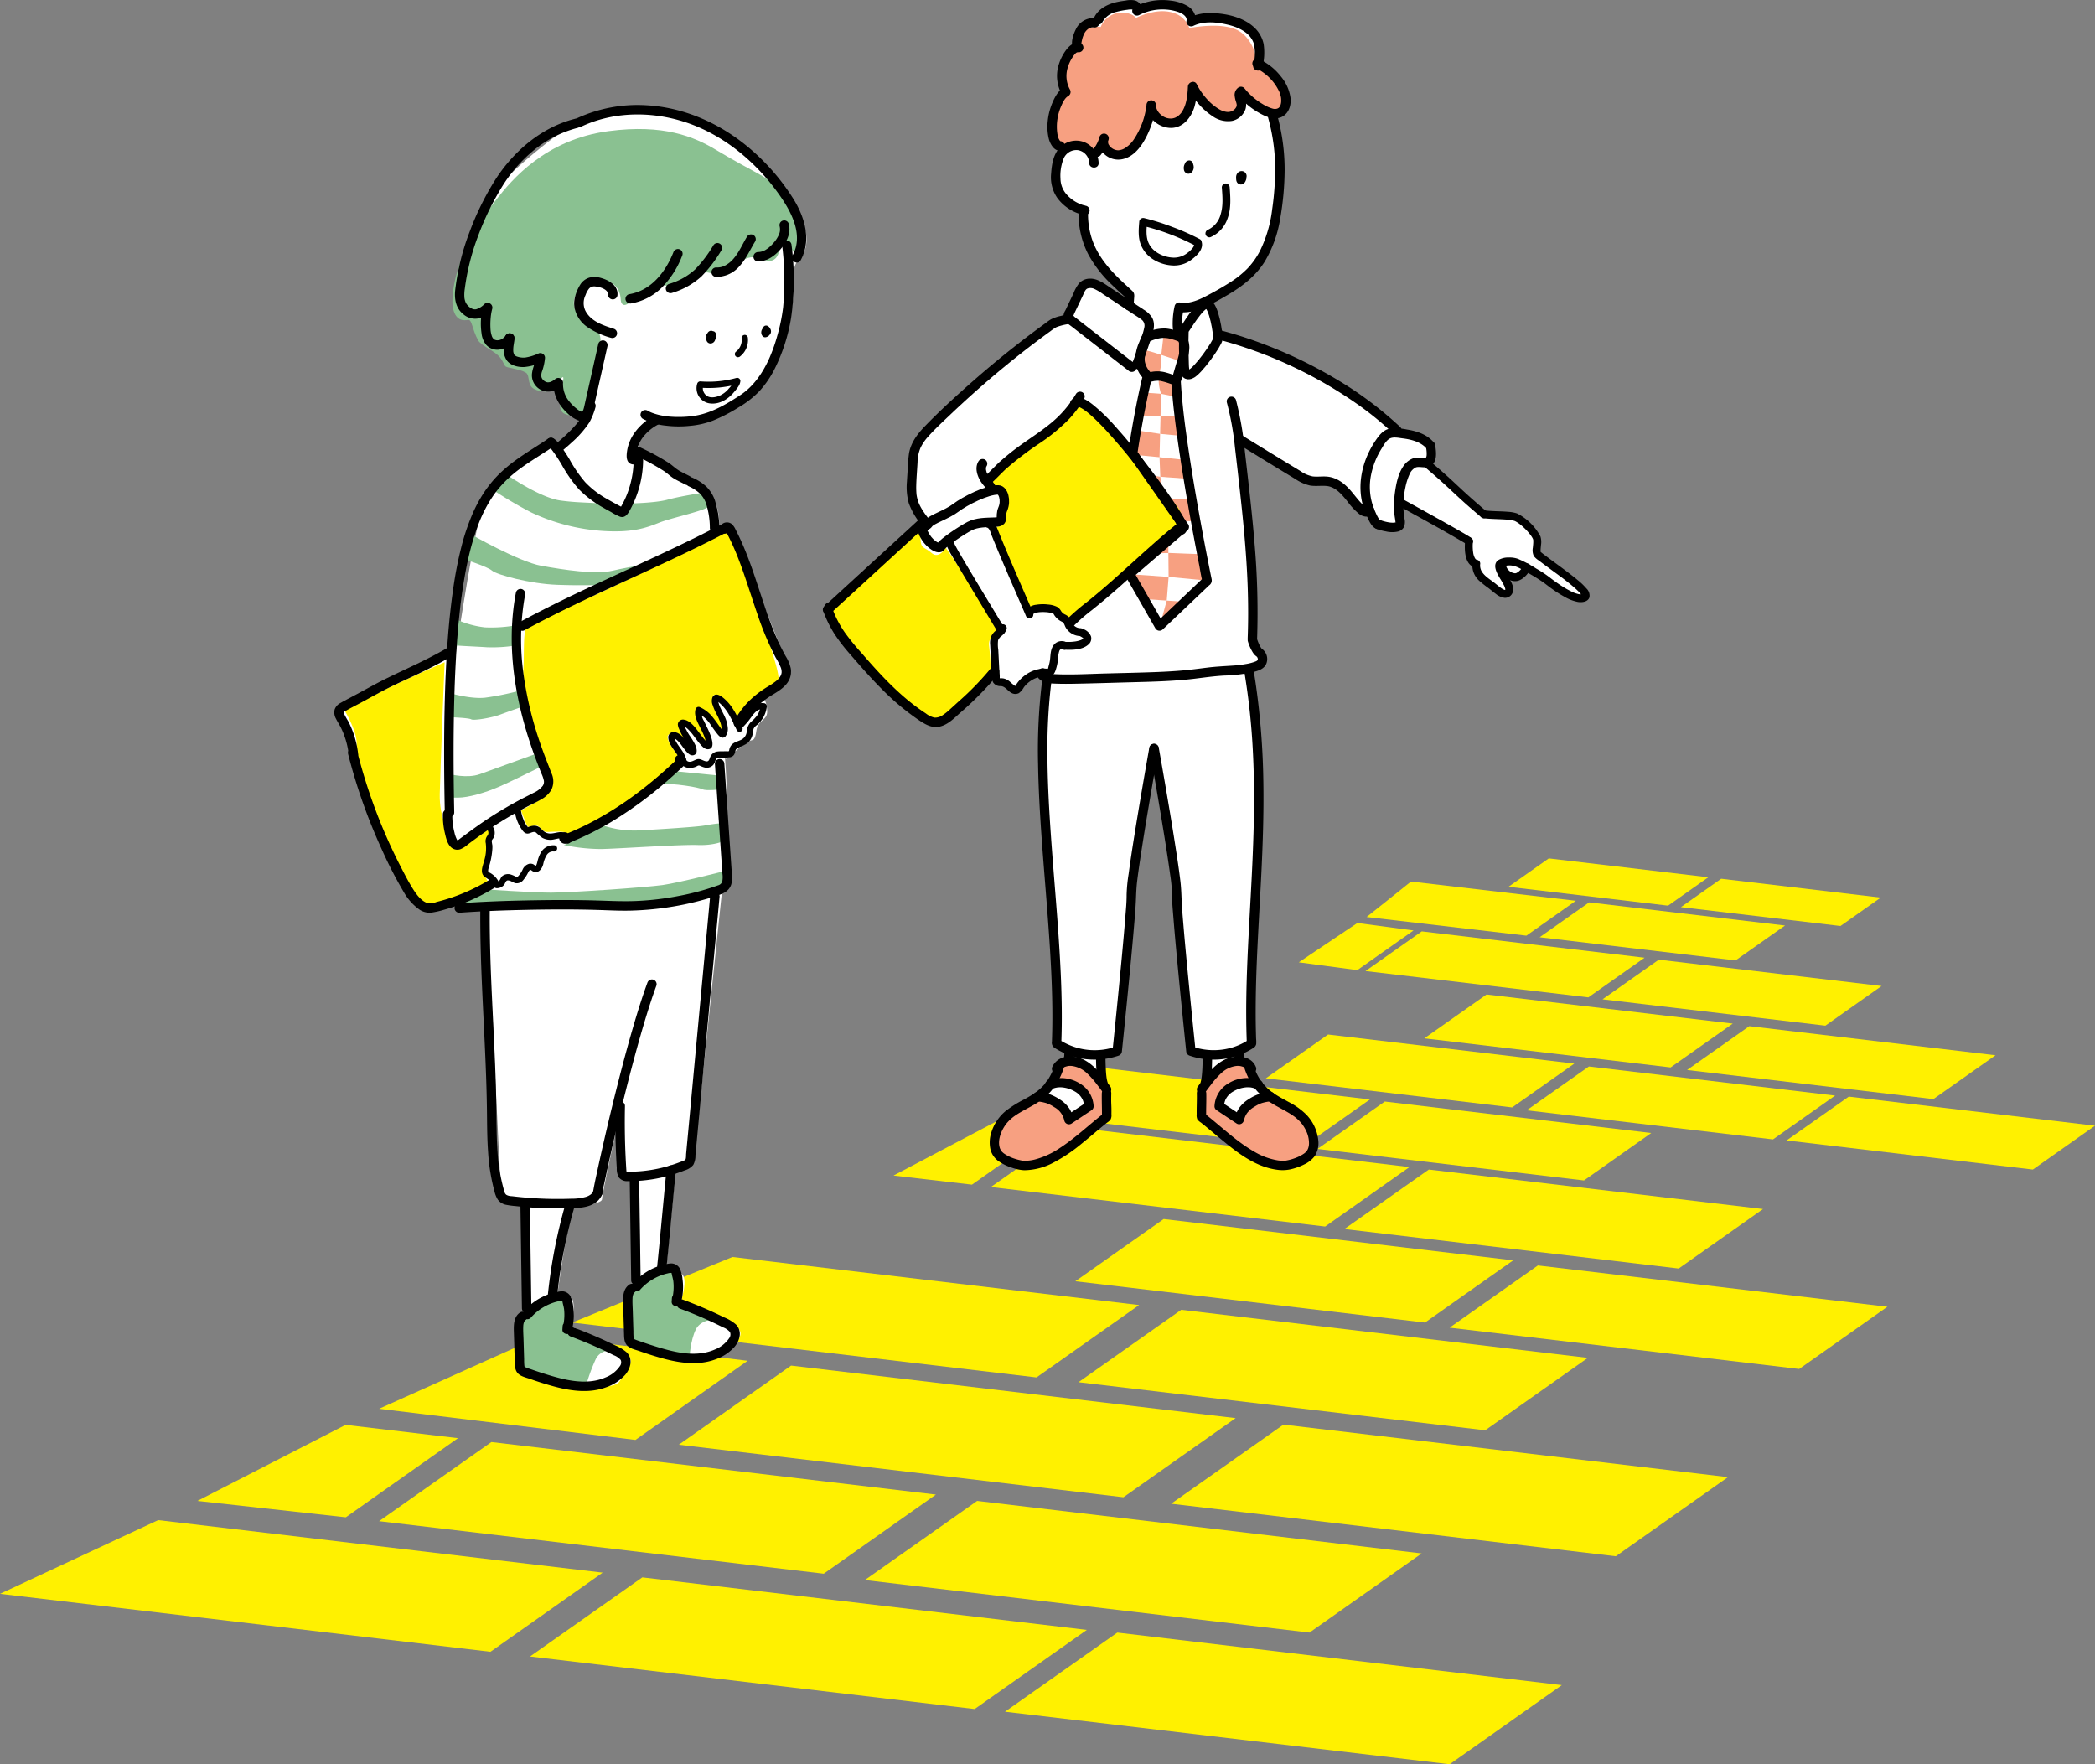 <svg id="Group_277" data-name="Group 277" xmlns="http://www.w3.org/2000/svg" xmlns:xlink="http://www.w3.org/1999/xlink" width="664.983" height="559.995" viewBox="0 0 664.983 559.995">
  <rect x="0" y="0" width="664.983" height="559.995" fill="#808080" stroke="none"/>
  <defs>
    <clipPath id="clip-path">
      <rect id="Rectangle_206" data-name="Rectangle 206" width="664.983" height="559.995" fill="none"/>
    </clipPath>
  </defs>
  <path id="Path_11727" data-name="Path 11727" d="M319,543.318,460.14,559.995l35.609-25.121L354.651,518.2Z" fill="#fff100"/>
  <path id="Path_11728" data-name="Path 11728" d="M168.23,525.792l141.141,16.677,35.61-25.121-141.1-16.672Z" fill="#fff100"/>
  <path id="Path_11729" data-name="Path 11729" d="M0,505.9l155.683,18.395,35.61-25.121L50.194,482.5Z" fill="#fff100"/>
  <path id="Path_11730" data-name="Path 11730" d="M120.324,482.838l141.141,16.677,35.61-25.121-141.1-16.672Z" fill="#fff100"/>
  <path id="Path_11731" data-name="Path 11731" d="M62.648,476.409l47.121,5.2,35.61-25.121L109.7,452.263Z" fill="#fff100"/>
  <path id="Path_11732" data-name="Path 11732" d="M274.511,501.525,415.652,518.2l35.61-25.121-141.1-16.672Z" fill="#fff100"/>
  <path id="Path_11733" data-name="Path 11733" d="M371.737,477.3l141.141,16.677,35.61-25.121-141.1-16.672Z" fill="#fff100"/>
  <path id="Path_11734" data-name="Path 11734" d="M215.452,458.57l141.141,16.677,35.61-25.121L251.1,433.454Z" fill="#fff100"/>
  <path id="Path_11735" data-name="Path 11735" d="M120.324,447.164l81.372,9.885,35.61-25.121-65.379-7.942Z" fill="#fff100"/>
  <path id="Path_11736" data-name="Path 11736" d="M460.113,421.416l110.976,13.113,28-19.752L488.146,401.668Z" fill="#fff100"/>
  <path id="Path_11737" data-name="Path 11737" d="M426.724,390.11l106.112,12.538,26.772-18.886-106.08-12.535Z" fill="#fff100"/>
  <path id="Path_11738" data-name="Path 11738" d="M484.585,352.428l78.181,9.238,19.726-13.915-78.158-9.235Z" fill="#fff100"/>
  <path id="Path_11739" data-name="Path 11739" d="M401.793,342.273l78.181,9.238L499.7,337.6l-78.158-9.235Z" fill="#fff100"/>
  <path id="Path_11740" data-name="Path 11740" d="M567.076,361.99l78.182,9.238,19.725-13.915-78.157-9.235Z" fill="#fff100"/>
  <path id="Path_11741" data-name="Path 11741" d="M535.5,339.629l78.181,9.238,19.726-13.915-78.158-9.235Z" fill="#fff100"/>
  <path id="Path_11742" data-name="Path 11742" d="M452.1,329.578l78.181,9.238L550.01,324.9l-78.158-9.235Z" fill="#fff100"/>
  <path id="Path_11743" data-name="Path 11743" d="M508.658,317.2l70.741,8.359,17.849-12.591-70.721-8.356Z" fill="#fff100"/>
  <path id="Path_11744" data-name="Path 11744" d="M433.419,308.222l70.741,8.359,17.849-12.591-70.721-8.356Z" fill="#fff100"/>
  <path id="Path_11745" data-name="Path 11745" d="M412.248,305.455l18.581,2.478,17.848-12.591-17.822-2.377Z" fill="#fff100"/>
  <path id="Path_11746" data-name="Path 11746" d="M488.694,297.493l62.2,7.35,15.7-11.071-62.187-7.348Z" fill="#fff100"/>
  <path id="Path_11747" data-name="Path 11747" d="M533.539,287.938l50.655,5.985,12.78-9.015-50.639-5.984Z" fill="#fff100"/>
  <path id="Path_11748" data-name="Path 11748" d="M478.809,281.481l50.655,5.985,12.78-9.015-50.639-5.984Z" fill="#fff100"/>
  <path id="Path_11749" data-name="Path 11749" d="M433.772,291.073l50.724,5.915,15.694-11.072-52.311-6.1Z" fill="#fff100"/>
  <path id="Path_11750" data-name="Path 11750" d="M418.176,364.691l84.6,10,21.344-15.057-84.572-9.993Z" fill="#fff100"/>
  <path id="Path_11751" data-name="Path 11751" d="M321.233,353.136l92.251,10.9,21.344-15.057-84.572-9.993Z" fill="#fff100"/>
  <path id="Path_11752" data-name="Path 11752" d="M314.508,376.779,420.62,389.317l26.772-18.886L341.312,357.9Z" fill="#fff100"/>
  <path id="Path_11753" data-name="Path 11753" d="M283.613,373.132l24.9,2.89,26.773-18.886-17.44-2.024Z" fill="#fff100"/>
  <path id="Path_11754" data-name="Path 11754" d="M341.33,406.686,452.306,419.8l28-19.752L369.363,386.938Z" fill="#fff100"/>
  <path id="Path_11755" data-name="Path 11755" d="M342.324,438.728l129.109,15.255L504.007,431l-129.07-15.251Z" fill="#fff100"/>
  <path id="Path_11756" data-name="Path 11756" d="M181.609,419.8,329,437.214l32.574-22.979L232.5,398.984Z" fill="#fff100"/>
  <g id="Group_276" data-name="Group 276">
    <g id="Group_275" data-name="Group 275" clip-path="url(#clip-path)">
      <path id="Path_11757" data-name="Path 11757" d="M351.5,345.788l-.233,8.772s-12.963,11.38-15.894,12.225-6.868,5.475-12.85,3.206-9.9-4.215-6.487-9.875,11.123-10.172,13.35-12.011,4.991-7.5,5.987-8.841a12.742,12.742,0,0,1,3.641-2.652l.309-3.012-3.593-2.151s-1.887-43.074-2.718-53.952-1.688-51.417-1.688-51.417l1.547-11.3s-.727-1.577-1.94-1.153-3.364.168-5.106,1.929-1.456,3.214-3.2,2.983-2.821-1.721-4.419-1.979-2.7-.75-2.693-2.023,0-2.365,0-2.365-13.429,17.85-17.264,17.122-16.618-8.963-22.617-16.576-13.1-16.591-12.248-18.877,23.6-22.579,23.6-22.579l5.866-4.991a1.456,1.456,0,0,0,0-2.243c-1.224-1.182-4.584-7.187-3.816-12.687s-.36-10.1,7.943-17.638,31.422-27.256,35.065-29.415a26.167,26.167,0,0,1,7.38-2.9,24.579,24.579,0,0,1,3.024-8.37c2.251-3.394,3.044-3.714,6.134-2.372s9.737,6.328,9.737,6.328a6.467,6.467,0,0,0-.166-3.045c-.51-1.178-7.861-7.326-11.051-13.274s-2.888-13.334-2.888-13.334S339.84,66.1,338.143,64.1a11.95,11.95,0,0,1-3.039-9.217,15.1,15.1,0,0,1,2.85-7.458s-2.19-.065-2.85-1.758-1.962-7.971-.644-10.989,4.469-3.809,3.683-5.816-1.855-6.147-.231-9.082a15.834,15.834,0,0,1,4.111-4.713s-1.212-3.341,1.152-5.683,4.306-2.2,4.306-2.2.633-3.339,5.145-4.409a20.481,20.481,0,0,1,8.74,0s6.866-2.427,10.376-1.05A33.052,33.052,0,0,1,377.734,4.8l.338,2.1a15.757,15.757,0,0,1,12.23-.456c6.96,2.475,9.022,6.718,9.022,6.718v7.547s4.786,1.93,6.7,5.33,3.581,8.307.835,9.328-3.412.353-3.412.353a60.663,60.663,0,0,1,2.474,11.341c.313,4.608-.291,27.224-3.747,32.256s-9.763,12.067-14.431,14.129-5.034,2.286-5.034,2.286a9.9,9.9,0,0,1,3.033,4.262,28.7,28.7,0,0,1,1.152,6.791s25.325,8.489,27.093,9.035,16.924,10.049,22.657,14.941,7.06,6.221,7.06,6.221,6.8.355,8.494,2.343,2.13,2.479,1.891,4.63a3.8,3.8,0,0,1-1.268,2.821l18.192,16.477s9.816-.815,11.928,1.5,5.066,4.142,4.976,6.53-.777,3.823,0,4.538,15.224,11.367,15.431,12.641-1.067,1.4-2.158,1.459-16.736-9.888-16.736-9.888-.848,2.85-2.546,3.032-5.1-2.728-5.1-2.728,2.151,4.538,2.121,6,.126,2.848-1.633,2.3-6.912-4.609-7.761-6.125a9.923,9.923,0,0,1-1.031-3.4,4.767,4.767,0,0,1-2.213-3.275c-.394-2.3-.515-4.244-.515-4.244l-21.829-12.127s2.061,5.821.667,7.034-7.762-.425-7.762-.425-2-4.255-2.12-4.037a3.2,3.2,0,0,1-3.458-.571c-1.273-1.274-3.82-7.64-7.337-8.247s-6.912.722-10.429-1-20.275-12.579-20.275-12.579,3.453,25.873,3.945,39.4-.353,24.386.5,25.841,3.521,2.413,2.854,4.451-4.73,2.946-4.73,2.946,3.751,22.86,3.744,30.925-1.243,44.25-1.588,51.053-.653,31.464-.7,33.594,0,3.352,0,3.352l-4.272,2.2.935,2.578a5.025,5.025,0,0,1,2.357,1.949c.706,1.316,3.587,7.136,4.693,8.282s11.8,7.064,13.308,9.428,3.286,7.2,2.712,8.961a9.185,9.185,0,0,1-9.008,5.3c-5.33-.266-10.06-2.267-16.487-7.178s-10.49-8.5-10.49-8.5l.388-9.283,1.854-2.655v-7.469l-5.24-1.225s-5.37-56.792-5.552-58.914-6.183-35.29-6.183-35.29-7.217,36.684-7.338,40.444-4.285,53.4-4.285,53.4l-5.276,1.582s.041,3.892.162,5.832,1.954,5.131,1.954,5.131" fill="#fff"/>
      <path id="Path_11758" data-name="Path 11758" d="M254.419,69.75c-3.547-7.48-8.208-14.971-15.779-21.286S219.5,35.7,210.479,35.295a77.76,77.76,0,0,0-20.422,1.651,43.656,43.656,0,0,0-8.988,3.187c-2.771,1.129-16.612,12.185-20.607,16.8s-10.189,21.71-10.189,21.71-3.386,11.292-3.013,14.385.23,7.759,4.774,7.205a6.105,6.105,0,0,0,3.473-1.185c-.688,2.163-1.756,6.837.987,8.984,3.632,2.842,6.054-.012,6.054-.012s-1.424,6.512,2.455,6.956,8.536-1.441,8.536-1.441-3.219,7.7-.428,8.484a8.406,8.406,0,0,0,5.083-.171s3.992,9.363,6.153,10.113a8.219,8.219,0,0,1,2.8,1.38l-8.88,9.064-2.739-.826s-19.732,8.127-22.943,21.045-7.868,44.491-7.868,44.491L108.471,225.49s8.51,24.687,10.463,31.465,14.738,30.76,18.266,31.239,11.771-3.3,11.771-3.3l-1.26,3.239h6.206c.218,2.964,2.5,34.091,2.614,38.688.116,4.827,2.178,45.884,2.326,48.827s4.468,5.889,4.468,5.889l3.446-.033s1.018,33.491,1.536,33.752-2.806,2.191-2.547,5.438.2,13.286.2,13.286,9.461,4.748,14.41,5.377,14.644,1.765,16.269-.86,5.45-6.629,2.4-8.367-17.57-9.114-17.57-9.114,1.8-9.2-.7-9.313a35.8,35.8,0,0,0-3.969,0s2.418-17.3,3.655-22.1,1.869-7.06,1.869-7.06,8.78-.031,8.78-1.985,6.655-31.512,6.655-31.512-.047,23.568,1.4,23.965a16.822,16.822,0,0,0,3.6.4l.483,33s-4.471,2.258-3.53,4.4,1.777,15.175,1.777,15.175,11.71,5.816,15.225,5.492,13.282-1.061,14.761-2.757,5.689-5.489,2.282-7.413-17.668-8.184-17.668-8.184,2.632-7.5.039-9a11.242,11.242,0,0,0-4.641-1.59l2.955-31.126,5.766-2.481,8.992-86.279s-.338.14-.9.356l3.242-1.691s-.866-20.262-.866-27.646c0-5.545-.368-10.761-.551-13.017.242.336.848.28,2.3-1.205,3.009-3.08,3.5-2.6,4.876-3.841s2.2.337,2.755-3.5,3.58-3.348,3.453-6.42-1.219-4.221-1.219-4.221l8.7-8.044-13.226-32.863L232.4,167.309l-4.205,1.352s.729-5.783-1.578-10.059-10.509-8.439-10.509-8.439L202.691,142.4s-.909-2.975,2.617-5.761,5.032-2.795,5.032-2.795,12.182,1.3,19.46-2.906,15.607-9.827,18.857-21.1S252.11,92.1,251.87,87.691s2.549-6.192,2.549-6.192,3.547-4.269,0-11.749" fill="#fff"/>
      <path id="Path_11759" data-name="Path 11759" d="M399.281,20.929h0s8.684,3.2,8.73,9.412c.015,1.893-.756,5.118-2.744,5.705-3.893,1.148-11.117-7.723-11.117-7.723s1.227,3.794-.288,6.068c-1.3,1.954-4.871,2.56-7.551,1.62-5.08-1.783-7.734-8.54-7.734-8.54s1.1,9.492-4.781,10.735-8.883-5.245-8.883-5.245a23.9,23.9,0,0,1-.965,6.59c-1.233,4.769-3.751,8.729-7.866,9.493s-5.634-5.13-5.634-5.13-.643,3.77-2.254,4.386c-1.234.472-2.076-1.351-4.467-1.761-2.981-.513-4.5,1.835-6.144,1.219-2.241-.839-3.367-7.563-3.079-10.461a11.152,11.152,0,0,1,5-7.944s-3.214-5.184-1.577-9.034a9.014,9.014,0,0,1,4.972-4.942s-.425-3.35.182-4.366c1.85-3.092,6.306-2.456,6.306-2.456a7.185,7.185,0,0,1,5.821-4.487c3.767-.438,5.4,1.607,5.4,1.607s5.791-3,10.824-1.864a7.886,7.886,0,0,1,6.093,5.108s10.531-2.213,15.816.97,5.94,11.04,5.94,11.04" fill="#f7a081"/>
      <path id="Path_11760" data-name="Path 11760" d="M369.37,105.972l-.768,6.675,5.983,1.981a4.216,4.216,0,0,0,1.638-4.689c-.914-3.03-6.853-3.967-6.853-3.967" fill="#f7a081"/>
      <path id="Path_11761" data-name="Path 11761" d="M362.983,111.148c.97-.119,5.619,1.5,5.619,1.5s.054,5.747-.97,6.261-2.749,1.339-3.638-.359-2.878-1.695-2.126-3.96,1.115-3.44,1.115-3.44" fill="#f7a081"/>
      <path id="Path_11762" data-name="Path 11762" d="M372.645,120.695c-.713-.269-2.243-1.487-4.032-1.251s-.092,5.548-.092,5.548l4.124.833Z" fill="#f7a081"/>
      <path id="Path_11763" data-name="Path 11763" d="M363.589,124.7c.4-.081,4.932.291,4.932.291l-.149,7.059-5.753-.155Z" fill="#f7a081"/>
      <path id="Path_11764" data-name="Path 11764" d="M373.724,132.086l-5.351-.036-.14,5.66,6.9.663Z" fill="#f7a081"/>
      <path id="Path_11765" data-name="Path 11765" d="M360.722,136.585l7.511,1.125-.182,7.412-8.18-.767Z" fill="#f7a081"/>
      <path id="Path_11766" data-name="Path 11766" d="M375.922,145.956c-.61-.081-7.871-.834-7.871-.834l.243,6.214,8.9.631Z" fill="#f7a081"/>
      <path id="Path_11767" data-name="Path 11767" d="M363.443,150.549l4.851.787,1.3,7.2Z" fill="#f7a081"/>
      <path id="Path_11768" data-name="Path 11768" d="M377.9,158.326l-7.8-.008,4.544,7.112h4.88Z" fill="#f7a081"/>
      <path id="Path_11769" data-name="Path 11769" d="M381.392,175.9c-.825,0-10.531-.4-10.531-.4l.074,7.61,12.227,1.179Z" fill="#f7a081"/>
      <path id="Path_11770" data-name="Path 11770" d="M370.844,170.464l.017,5.082s-5.933.116-5.69-.046,5.673-5.036,5.673-5.036" fill="#f7a081"/>
      <path id="Path_11771" data-name="Path 11771" d="M370.936,183.111l-11.828-.815,4.365,7.879,6.867.455Z" fill="#f7a081"/>
      <path id="Path_11772" data-name="Path 11772" d="M375.934,191.038l-5.594-.409-1.97,7.17Z" fill="#f7a081"/>
      <path id="Path_11773" data-name="Path 11773" d="M415.26,357.034s3.409,3.753,1.737,6.623-4.837,6.355-7.816,6.29a22.814,22.814,0,0,1-13.439-4.084c-5.126-3.721-14.4-11.631-14.4-11.631v-9.211s4.558-5.8,7.99-6.993,7.389.336,7.389.336,1.707,5.97,3.122,7.143,9.677,5.971,11.423,7.371a35.124,35.124,0,0,1,3.994,4.156" fill="#f7a081"/>
      <path id="Path_11774" data-name="Path 11774" d="M351.233,345.788s-4.467-7.032-8.267-7.881a11.027,11.027,0,0,0-6.748.61s-1.417,5.854-3.357,7.271-12.373,6.977-14.514,9.856-3.273,7.366-2.545,9.509,5.884,5.24,9.418,4.794,12.227-4.24,14.921-6.351,11.355-9.78,11.355-9.78Z" fill="#f7a081"/>
      <path id="Path_11775" data-name="Path 11775" d="M343.861,128.188s22.062,22.452,24.151,26.291,8.4,6.537,6.634,10.951-21.786,21.033-21.786,21.033l-13.131,11.164a14.971,14.971,0,0,0-3.667-3.788c-2.386-1.719-3.038-1.207-5.461-.818s-2.908,1.194-2.908,1.194l-12.713-26.8s3.082.233,2.885-1.92,2.9-8.54.946-9.267a12.286,12.286,0,0,0-3.831-.728l-1.76-3.529s17.869-13.19,19.89-15.381,8.727-9.183,8.727-9.183Z" fill="#fff100"/>
      <path id="Path_11776" data-name="Path 11776" d="M292.188,166.485,263.662,193.5s6.5,12.612,11.581,18.067a211.5,211.5,0,0,0,18.3,16.457c2.938,2.257,6.52.5,9.653-2.354s11.3-11.181,11.3-11.181A91.5,91.5,0,0,0,313.95,205c-.486-3.014,3.456-5.6,3.456-5.6l-17.2-25.585s-2.1,3.826-4.528,1.689-3.489-1.057-3.489-5.037Z" fill="#fff100"/>
      <path id="Path_11777" data-name="Path 11777" d="M397.369,343.717s-4.318-.636-6.7,1.3-3.476,5.861-3.476,5.861l6.271,4.482a5.718,5.718,0,0,1,3.8-5.271c3.832-1.313,6.257-1.636,6.136-1.717s-6.031-4.66-6.031-4.66" fill="#fff"/>
      <path id="Path_11778" data-name="Path 11778" d="M345.513,350.479a5.945,5.945,0,0,0-3.113-4.932c-3.112-1.738-8.408-1.83-8.408-1.83a16.392,16.392,0,0,1-2.951,2.962c-.97.485-.808,1.092-.808,1.092s4.366.97,5.78,2.708,3.159,4.461,3.159,4.461Z" fill="#fff"/>
      <path id="Path_11779" data-name="Path 11779" d="M402.518,37.365a61.67,61.67,0,0,1,2.219,14.427,89.022,89.022,0,0,1-.931,14.643,40.645,40.645,0,0,1-3.884,13.214,24.017,24.017,0,0,1-3.967,5.583,30.671,30.671,0,0,1-5.593,4.45c-2.391,1.53-4.889,2.923-7.4,4.242-2.46,1.291-5.078,2.395-7.91,2.231a1.5,1.5,0,0,0,0,3,16.563,16.563,0,0,0,8.009-1.931c2.385-1.133,4.7-2.471,6.967-3.816,4.5-2.663,8.574-5.865,11.388-10.334a38.263,38.263,0,0,0,4.946-13.724,92.271,92.271,0,0,0,1.4-15.519,65.046,65.046,0,0,0-2.346-17.264,1.5,1.5,0,0,0-2.893.8"/>
      <path id="Path_11780" data-name="Path 11780" d="M348.719,51.739a7.337,7.337,0,0,0-4.593-6.647,7.257,7.257,0,0,0-7.864,1.881c-1.941,2.2-2.421,5.235-2.615,8.068a11.5,11.5,0,0,0,1.97,7.8,14.178,14.178,0,0,0,8.347,5.389,1.537,1.537,0,0,0,1.845-1.047,1.514,1.514,0,0,0-1.047-1.845,11.4,11.4,0,0,1-5.933-3.333,7.7,7.7,0,0,1-2.218-5.309,14.654,14.654,0,0,1,.994-6.34,4.376,4.376,0,0,1,4.519-2.7,4.259,4.259,0,0,1,3.6,4.086c.041,1.928,3.041,1.934,3,0"/>
      <path id="Path_11781" data-name="Path 11781" d="M342.389,66.784a27.781,27.781,0,0,0,3.086,14.03,39.292,39.292,0,0,0,7.543,9.67c1.46,1.429,2.981,2.792,4.481,4.179l-.44-1.061-.248,3.374a1.513,1.513,0,0,0,1.5,1.5,1.53,1.53,0,0,0,1.5-1.5q.078-1.057.155-2.115c.077-1.039.239-1.781-.635-2.586-1.586-1.462-3.19-2.9-4.715-4.43-3.4-3.4-6.365-7.2-7.921-11.7a25.008,25.008,0,0,1-1.306-9.357,1.5,1.5,0,0,0-3,0"/>
      <path id="Path_11782" data-name="Path 11782" d="M398.264,21.438a16.24,16.24,0,0,1,5.2,3.779,15.229,15.229,0,0,1,1.842,2.48q.422.7.772,1.449c.015.03.114.259.03.055.039.095.074.191.109.287.088.243.164.492.23.742q.081.3.138.614c.02.1.039.207.053.311-.01-.07-.024-.24,0,.068a7.674,7.674,0,0,1,0,1.381c.025-.274-.051.27-.064.328-.043.186-.1.366-.161.546-.093.282-.038.083-.009.026-.042.082-.082.163-.128.242s-.093.154-.144.229c.162-.24-.072.08-.1.112-.062.065-.128.127-.2.185.049-.042.219-.142-.025.011-.053.033-.515.249-.281.164a2.6,2.6,0,0,1-1.559.033,12.306,12.306,0,0,1-3.133-1.413,21.337,21.337,0,0,1-5.869-5.1,1.494,1.494,0,0,0-1.818-.235,2.864,2.864,0,0,0-1.269,2.417,8.819,8.819,0,0,0,.5,2.315,5.13,5.13,0,0,1,.176.786,1.828,1.828,0,0,1-.111.643,2.788,2.788,0,0,1-1.309,1.315,3.049,3.049,0,0,1-1.875.292,6.065,6.065,0,0,1-2.148-.754,16.146,16.146,0,0,1-3.951-3.242,20.887,20.887,0,0,1-3.3-4.793c-.711-1.4-2.728-.635-2.8.758-.141,2.874-.406,5.953-2.092,8.308-.1.138-.023.036,0,.008-.063.082-.132.161-.2.239-.1.116-.208.23-.318.339-.129.128-.263.251-.4.367s-.032.028,0,.007c-.084.063-.172.122-.259.18a7,7,0,0,1-.816.451c.015-.006-.3.1-.41.127-.089.024-.569.117-.357.089a4.6,4.6,0,0,1-3.484-.981,5.041,5.041,0,0,1-1.257-1.38,3.656,3.656,0,0,1-.552-1.882,1.5,1.5,0,0,0-3,0,24.679,24.679,0,0,1-3.831,10.629,9.447,9.447,0,0,1-3.22,3.172,4.542,4.542,0,0,1-1.89.562,3.548,3.548,0,0,1-3.044-1.8.716.716,0,0,1-.147-.352c-.022-.081-.089-.5-.071-.272a1.518,1.518,0,0,1,.173-.974l-2.893-.8a10.347,10.347,0,0,1-1.867,3.724,1.546,1.546,0,0,0,0,2.122,1.511,1.511,0,0,0,2.121,0,14,14,0,0,0,2.639-5.049,1.5,1.5,0,0,0-2.893-.8,5.03,5.03,0,0,0,1.526,5.4,6.463,6.463,0,0,0,5.721,1.627c4.394-.905,7.041-5.489,8.634-9.284a29.073,29.073,0,0,0,2.042-7.92h-3c.071,3.927,3.56,7.037,7.374,7.265,4.089.245,6.849-3.254,7.886-6.825a27.539,27.539,0,0,0,.893-6.312l-2.8.757a22.321,22.321,0,0,0,7.788,8.792,8.432,8.432,0,0,0,5.964,1.381,5.824,5.824,0,0,0,4.267-3.585,4.831,4.831,0,0,0,.009-3.062c-.122-.427-.269-.848-.37-1.281-.039-.169.039-.269-.051-.4s.074-.022-.013.041c-.063.046-.133.153-.2.207l-1.818-.234a23.58,23.58,0,0,0,6.212,5.41c2.347,1.412,5.642,3.069,8.266,1.373,1.925-1.244,2.531-3.635,2.3-5.806a13.419,13.419,0,0,0-2.989-6.711,18.551,18.551,0,0,0-6.862-5.508,1.543,1.543,0,0,0-2.052.538,1.511,1.511,0,0,0,.538,2.052"/>
      <path id="Path_11783" data-name="Path 11783" d="M380.814,75.9a72.857,72.857,0,0,0-8.675-3.855,74.154,74.154,0,0,0-8.948-2.817,1.269,1.269,0,0,0-1.582,1.206c-.2,2.368-.386,4.885.476,7.155a9.776,9.776,0,0,0,4.071,4.815,12.875,12.875,0,0,0,6.154,1.869,9.115,9.115,0,0,0,6.036-1.967c1.693-1.277,3.8-3.3,3.041-5.658-.492-1.525-2.907-.873-2.41.665a1.26,1.26,0,0,1,.069.3.5.5,0,0,1-.03.235,2.647,2.647,0,0,1-.473.89,8.086,8.086,0,0,1-1.529,1.462,6.867,6.867,0,0,1-4.6,1.577c-3.1-.106-6.616-1.761-7.879-4.753-.869-2.057-.611-4.428-.425-6.591-.528.4-1.054.8-1.583,1.2a71.66,71.66,0,0,1,17.025,6.422c1.418.759,2.682-1.4,1.263-2.16"/>
      <path id="Path_11784" data-name="Path 11784" d="M362.313,116.041q1.467-3.816,2.746-7.7c.783-2.383,1.977-5.23.573-7.619a7.838,7.838,0,0,0-2.555-2.4c-1.158-.772-2.324-1.533-3.486-2.3L352.73,91.5c-2.041-1.346-4.241-3.139-6.828-3.052a4.731,4.731,0,0,0-3.331,1.4,12.328,12.328,0,0,0-1.82,3.239q-.882,1.851-1.763,3.7l-.855,1.794a3.516,3.516,0,0,0-.56,2.3c.288,1.28,1.581,1.987,2.546,2.735l3.258,2.528,14.811,11.49a1.551,1.551,0,0,0,2.122,0,1.511,1.511,0,0,0,0-2.122l-11.948-9.268-5.925-4.6-1.382-1.072c-.187-.146-.368-.314-.562-.45-.284-.2-.041-.035,0,.12.123.431-.069.311.067.182a3.163,3.163,0,0,0,.374-.785l.427-.9.8-1.682q.8-1.683,1.6-3.364c.328-.689.684-1.76,1.346-2.076a2.858,2.858,0,0,1,2.248.093,16.284,16.284,0,0,1,2.814,1.684l6.237,4.112,3.118,2.056c.887.585,1.826,1.131,2.668,1.779a2.406,2.406,0,0,1,1.054,2.467,22.127,22.127,0,0,1-1.05,3.606q-1.293,3.943-2.784,7.815a1.512,1.512,0,0,0,1.048,1.846,1.535,1.535,0,0,0,1.845-1.048"/>
      <path id="Path_11785" data-name="Path 11785" d="M372.858,97.105a24.814,24.814,0,0,0-.633,5.222,17.677,17.677,0,0,0,.1,2.335,3.251,3.251,0,0,0,1.335,2.451,1.507,1.507,0,0,0,2.052-.538,1.543,1.543,0,0,0-.538-2.053.536.536,0,0,1,.23.234q-.1-.18-.027-.015c.042.114.04.105-.007-.028-.023-.073-.042-.147-.058-.221-.1-.355.014.306-.013-.059-.011-.144-.023-.288-.032-.431q-.069-1.075-.033-2.154c.023-.691.076-1.381.164-2.067.013-.107.013-.106,0,0q.022-.157.048-.315c.025-.158.051-.315.08-.472.066-.367.142-.731.225-1.094a1.5,1.5,0,1,0-2.893-.8"/>
      <path id="Path_11786" data-name="Path 11786" d="M386.178,107.62a139.008,139.008,0,0,1,45.582,21.314,103.26,103.26,0,0,1,10.554,8.712c1.4,1.326,3.527-.792,2.121-2.122a116.671,116.671,0,0,0-20.407-15.25,144.9,144.9,0,0,0-23.6-11.3,133.641,133.641,0,0,0-13.455-4.246c-1.871-.481-2.669,2.411-.8,2.893"/>
      <path id="Path_11787" data-name="Path 11787" d="M455.15,140.487c-2.088-2.559-5.387-3.66-8.547-4.148a17.21,17.21,0,0,0-5.409-.292c-1.975.336-3.245,1.873-4.327,3.424-4,5.734-6.071,13.007-4.516,19.933a26.616,26.616,0,0,0,1.785,4.99c.628,1.41,1.414,3.015,2.963,3.564a1.516,1.516,0,0,0,1.846-1.048,1.532,1.532,0,0,0-1.048-1.845c.436.154-.1-.135.2.118a2.711,2.711,0,0,1-.268-.268c-.285-.315.084.132-.067-.088-.072-.1-.141-.21-.208-.318a14.32,14.32,0,0,1-.861-1.7,23.725,23.725,0,0,1-1.257-3.415,19.091,19.091,0,0,1-.261-8.562,25.267,25.267,0,0,1,3.309-8.363c.661-1.079,1.446-2.579,2.581-3.23,1.151-.659,2.861-.252,4.106-.1,2.872.357,5.944,1.122,7.856,3.465a1.509,1.509,0,0,0,2.121,0,1.534,1.534,0,0,0,0-2.121"/>
      <path id="Path_11788" data-name="Path 11788" d="M452.643,141.946c.02.137.043.274.065.411.012.074.094.665.05.311a10.564,10.564,0,0,1,.094,1.466c0,.152-.012.3-.022.455,0,.052-.053.287,0,.042-.023.118-.055.232-.081.348-.018.081-.148.337-.018.088a2.212,2.212,0,0,1-.131.226c.166-.244,0-.026,0-.026-.162.015-.138.076-.349.094-1.291.108-2.521-.313-3.792.155a6.44,6.44,0,0,0-3.1,2.585c-1.555,2.328-2.2,5.416-2.574,8.143a30.356,30.356,0,0,0-.306,4.782q.022,1.1.128,2.193c.083.846.277,1.687.344,2.532-.008-.1.008.191,0,.168-.022.266,0,.248.062-.054.063-.145.119-.188.166-.127.057.046-.876.183-.463.149a8.128,8.128,0,0,1-1.715-.055c.195.026-.161-.027-.2-.034-.2-.034-.4-.071-.6-.113q-.417-.088-.83-.2c-.3-.082-.6-.174-.9-.28q-.132-.046-.264-.1c.309.124-.142-.074-.2-.1a1.532,1.532,0,0,0-2.052.538,1.515,1.515,0,0,0,.538,2.052,11.773,11.773,0,0,0,3.422,1.082,8.472,8.472,0,0,0,3.882.024,2.92,2.92,0,0,0,1.875-1.485,4.546,4.546,0,0,0,.084-2.789,27.228,27.228,0,0,1,.324-9.661,19.306,19.306,0,0,1,1.29-4.13,4.173,4.173,0,0,1,2.048-2.286c1.064-.36,2.629.217,3.893-.151,3.118-.907,2.584-4.6,2.223-7.05a1.51,1.51,0,0,0-1.845-1.047,1.539,1.539,0,0,0-1.048,1.845"/>
      <path id="Path_11789" data-name="Path 11789" d="M433.441,161.292c.226-.314.236-.2.5-.281-.182.055-.165-.012-.039.023a1.788,1.788,0,0,1-.536-.195,2.122,2.122,0,0,1-.538-.413c-.315-.287-.616-.59-.908-.9-1.026-1.093-1.92-2.3-2.882-3.448-1.957-2.334-4.375-4.388-7.5-4.773-1.619-.2-3.253.1-4.868-.091a10.307,10.307,0,0,1-3.97-1.75q-4.426-2.676-8.84-5.373-4.939-3.018-9.863-6.061c-1.647-1.017-3.155,1.577-1.514,2.591q9.324,5.762,18.7,11.433a13.471,13.471,0,0,0,4.628,2.049c1.754.293,3.507-.008,5.265.152,2.914.265,4.948,2.83,6.649,4.94a21.159,21.159,0,0,0,3.72,3.968c1.464,1.072,3.443,1.234,4.585-.356a1.511,1.511,0,0,0-.538-2.052,1.532,1.532,0,0,0-2.052.538"/>
      <path id="Path_11790" data-name="Path 11790" d="M389.433,127.8a91.474,91.474,0,0,1,2.56,14.22q.87,7.4,1.685,14.8c1.062,9.647,1.983,19.316,2.341,29.018.2,5.56.222,11.126.012,16.687a1.5,1.5,0,0,0,3,0,251.973,251.973,0,0,0-.782-29.581c-.789-9.855-1.962-19.675-3.09-29.5A104.005,104.005,0,0,0,392.326,127a1.5,1.5,0,0,0-2.893.8"/>
      <path id="Path_11791" data-name="Path 11791" d="M340.1,99.967a8.921,8.921,0,0,0-3.373.311,12.443,12.443,0,0,0-3.188,1.107,17.975,17.975,0,0,0-1.714,1.211q-1.126.816-2.245,1.642-2.143,1.583-4.26,3.2-8.524,6.531-16.6,13.623c-5.218,4.591-10.39,9.307-15.222,14.308-2.341,2.423-4.388,5.162-4.966,8.56a48.292,48.292,0,0,0-.423,5.155c-.078,1.273-.174,2.545-.24,3.819a19.22,19.22,0,0,0,.589,6.79,22.593,22.593,0,0,0,4.455,7.379,1.51,1.51,0,0,0,2.121,0,1.533,1.533,0,0,0,0-2.121A28.972,28.972,0,0,1,292.8,161.9c-.287-.46-.557-.932-.8-1.416-.1-.2-.2-.411-.293-.618-.184-.4.1.275-.053-.127-.046-.121-.094-.24-.137-.361a11.752,11.752,0,0,1-.392-1.311c-.047-.2-.088-.4-.125-.6-.022-.119-.038-.24-.061-.36-.062-.321.021.272-.013-.085a24.344,24.344,0,0,1-.1-2.832c.06-2.506.286-5.011.419-7.514a12.326,12.326,0,0,1,.948-4.556,14.767,14.767,0,0,1,2.443-3.566c2.174-2.44,4.614-4.672,6.98-6.923q3.652-3.474,7.413-6.834,7.562-6.756,15.548-13.016,4.412-3.455,8.955-6.734a14.973,14.973,0,0,1,1.8-1.21c.061-.032.254-.1-.037.014.165-.063.329-.126.5-.184.278-.1.56-.183.843-.265.588-.168,1.184-.313,1.785-.422.139-.025.277-.048.416-.069-.335.051.031,0,.107-.007.168-.01.922.035.369-.048a1.55,1.55,0,0,0,1.846-1.048,1.512,1.512,0,0,0-1.048-1.845"/>
      <path id="Path_11792" data-name="Path 11792" d="M316.275,154.739A15.079,15.079,0,0,0,315.194,153c-.269-.37-.562-.71-.86-1.054-.03-.035-.058-.072-.088-.106-.152-.173.252.351.078.1-.088-.126-.179-.249-.265-.378a9.73,9.73,0,0,1-.582-1c-.045-.088-.088-.176-.129-.266-.029-.06-.056-.121-.083-.182l.073.171a2.029,2.029,0,0,1-.236-.678,2.809,2.809,0,0,1-.137-.6c.028.231.032.263.014.1l-.009-.1a3.836,3.836,0,0,1-.007-.4c0-.034,0-.067,0-.1.016-.167.009-.132-.019.1,0,0,.059-.278.063-.291.011-.042.048-.261.094-.284q-.13.3-.023.082c.033-.06.068-.12.1-.178a1.514,1.514,0,0,0-.538-2.052,1.53,1.53,0,0,0-2.052.538c-1.241,2.011-.455,4.52.694,6.378a15.352,15.352,0,0,0,1.346,1.753c-.246-.3-.007,0,.031.052.088.123.172.248.255.373q.2.306.388.621c.128.215.254.432.373.652a1.513,1.513,0,0,0,2.052.538,1.532,1.532,0,0,0,.538-2.052"/>
      <path id="Path_11793" data-name="Path 11793" d="M341.516,125.068a34.97,34.97,0,0,1-8.206,9.458c-3.079,2.519-6.568,4.72-9.828,7.1a74.6,74.6,0,0,0-6.141,4.96l2.356,1.818a3.323,3.323,0,0,0,.158-.374,1.542,1.542,0,0,0-1.048-1.845c-.81-.294-1.437.335-1.957.838-.5.484-.99.975-1.482,1.465q-.789.785-1.579,1.567c-.2.2-.4.392-.6.584-.06.057-.128.111-.183.172-.173.19.241-.167.191-.144l1.156-.151h0l1.047,1.845-.144.343c.948-1.684-1.643-3.2-2.59-1.514a3.152,3.152,0,0,0-.158.374,1.542,1.542,0,0,0,1.047,1.845c.811.293,1.438-.336,1.957-.838.5-.484.99-.975,1.483-1.465.526-.523,1.05-1.047,1.579-1.567.2-.2.4-.392.6-.584.06-.057.128-.111.184-.172.173-.19-.242.167-.191.144l-1.156.151h0q-.525-.922-1.048-1.845l.144-.344a1.507,1.507,0,0,0,2.356,1.818,102.309,102.309,0,0,1,10.407-7.928,57.668,57.668,0,0,0,9.594-7.9,36.1,36.1,0,0,0,4.643-6.3,1.5,1.5,0,0,0-2.59-1.514"/>
      <path id="Path_11794" data-name="Path 11794" d="M313.321,167.474c.827.216,1.168,1.789,1.466,2.529q.656,1.629,1.33,3.251,1.5,3.613,3.041,7.209c1.78,4.164,3.589,8.315,5.394,12.467q.422.969.839,1.939c.046.107.091.215.138.322.038.087.069.213-.078-.185.009.025.058.1.053.126-.013.054.074.153.082.214l.126-.963h0l1.71-.448.249.191a1.257,1.257,0,0,0-1.767,0,1.282,1.282,0,0,0,0,1.768c.007.01.245.192.256.2a1.254,1.254,0,0,0,1.711-.448c.444-1.019-.393-2.21-.8-3.139q-1.155-2.664-2.316-5.325c-2.107-4.852-4.206-9.707-6.232-14.593q-.775-1.871-1.53-3.751c-.614-1.536-1.225-3.308-3.011-3.775a1.251,1.251,0,0,0-.665,2.411"/>
      <path id="Path_11795" data-name="Path 11795" d="M300.1,172.242a24.158,24.158,0,0,0,2.077,4.189c.836,1.458,1.713,2.893,2.578,4.333l7.656,12.745q2.187,3.641,4.374,7.283a1.251,1.251,0,0,0,2.159-1.262c-4.716-7.852-9.512-15.663-14.145-23.563-.472-.806-.936-1.615-1.374-2.438-.2-.368-.387-.739-.566-1.114a5.041,5.041,0,0,1-.348-.837c-.512-1.517-2.928-.866-2.411.664"/>
      <path id="Path_11796" data-name="Path 11796" d="M327.849,195.065c.054-.069.116-.128.172-.194.137-.158-.153.077.039-.032.1-.059.2-.118.309-.172.124-.064-.035.011-.052.018.07-.029.141-.055.212-.078a5.971,5.971,0,0,1,1.421-.292,13.063,13.063,0,0,1,1.824-.024,8.063,8.063,0,0,1,1.5.185c.221.047.441.1.657.167.1.029.19.064.286.1.2.067-.156-.113.066.034.072.047.151.09.225.135-.159-.1-.125-.166-.068-.03a4.8,4.8,0,0,0,.6.9,5.7,5.7,0,0,0,2.047,1.575c.713.389.763,1.01,1.122,1.7a5.482,5.482,0,0,0,4.794,2.835l-.631-.171a6.387,6.387,0,0,1,1.237.673c.169.125-.175-.177.067.061.05.049.1.1.151.148.227.208-.085-.119.013.006a1.633,1.633,0,0,1,.109.185c-.054-.094-.085-.222-.032-.04.043.148-.014-.264-.015-.114,0,.21,0,.005.021-.082-.017.06-.021.247-.009.06.017-.275.021.117-.048.056-.014-.013.187-.2.039-.055l-.163.158c-.117.116.243-.151-.021.018-.142.09-.286.172-.432.253a1.183,1.183,0,0,1-.344.149,8.865,8.865,0,0,1-1.388.367,15.289,15.289,0,0,1-3.714.145c-1.607-.1-1.6,2.4,0,2.5,2.429.145,5.746.107,7.667-1.664a2.489,2.489,0,0,0,.786-2.566,4.068,4.068,0,0,0-2.211-2.209,3.012,3.012,0,0,0-1.082-.378,3.761,3.761,0,0,1-.9-.131,3,3,0,0,1-1.493-1.051c-.38-.517-.491-1.168-.819-1.713a4.327,4.327,0,0,0-1.842-1.5,2.959,2.959,0,0,1-1.223-1.171,3.368,3.368,0,0,0-1.152-1.184,7.793,7.793,0,0,0-2.853-.757,13.485,13.485,0,0,0-3.78.065,4.542,4.542,0,0,0-2.868,1.356,1.291,1.291,0,0,0,0,1.768,1.259,1.259,0,0,0,1.768,0"/>
      <path id="Path_11797" data-name="Path 11797" d="M338.479,203.874a3.163,3.163,0,0,0-4.215,1.158c-.975,1.481-.749,3.4-1.083,5.071-.093.468-.207.932-.342,1.389-.058.2-.135.749-.289.881-.006.005.183-.1.09-.088a2.508,2.508,0,0,1-.557-.047,8.066,8.066,0,0,0-1.328.012,10.575,10.575,0,0,0-4.555,1.517,11.9,11.9,0,0,0-3.51,3.328,4.858,4.858,0,0,0-.422.632l-.118.123q-.147.03.255-.047c-.022.039-.344-.171-.367-.186a16.087,16.087,0,0,1-1.478-1.235,4.456,4.456,0,0,0-2.027-1.029,5.512,5.512,0,0,0-.7-.069c-.129-.006-.446.046-.558-.019.128.075.046.052.054-.138.037-.91-.1-1.868-.149-2.78l-.15-2.929q-.081-1.586-.161-3.172a10.823,10.823,0,0,1-.053-3.027A3.246,3.246,0,0,1,318,201.787a5.5,5.5,0,0,0,1.515-2.058,1.259,1.259,0,0,0-.873-1.537,1.28,1.28,0,0,0-1.538.873c-.187.46-.753.845-1.12,1.176a5.119,5.119,0,0,0-1.447,1.925,6.293,6.293,0,0,0-.242,2.615q.08,1.587.162,3.173.155,3.051.311,6.1a5.566,5.566,0,0,0,.445,2.511,2.653,2.653,0,0,0,2.433,1.214c1.37.047,2.149,1.449,3.278,2.083a2.482,2.482,0,0,0,2.48.147,5.973,5.973,0,0,0,1.6-1.863,9.057,9.057,0,0,1,3.65-2.845,7.758,7.758,0,0,1,1.92-.533c.861-.118,1.744.123,2.587-.031,1.13-.206,1.625-1.121,1.955-2.126a17.476,17.476,0,0,0,.719-3.354,9.142,9.142,0,0,1,.41-2.648,1.116,1.116,0,0,1,.6-.617c.214-.08.215-.065.376.039,1.359.87,2.614-1.293,1.262-2.159"/>
      <path id="Path_11798" data-name="Path 11798" d="M374.016,165.9c-9.958,7.981-18.922,17.114-28.881,25.093a67.937,67.937,0,0,0-6.467,5.569c-1.344,1.388.775,3.511,2.121,2.121a61.755,61.755,0,0,1,5.828-5.056q3.609-2.895,7.1-5.928c4.79-4.173,9.439-8.5,14.2-12.712,2.692-2.38,5.42-4.718,8.224-6.966a1.508,1.508,0,0,0,0-2.121,1.536,1.536,0,0,0-2.121,0"/>
      <path id="Path_11799" data-name="Path 11799" d="M376.515,168.594c.439-2.792-1.241-5.126-2.677-7.364-1-1.559-2.037-3.1-3.1-4.615-2.562-3.685-5.245-7.286-8.008-10.823-2.725-3.487-5.535-6.912-8.5-10.2a59.015,59.015,0,0,0-7.393-7.19c-1.63-1.267-4.865-3.606-6.74-1.422a1.539,1.539,0,0,0,0,2.122,1.514,1.514,0,0,0,2.121,0,.572.572,0,0,1,.144-.146c-.081.038-.37.245-.112.1.236-.129-.42.158-.159.068.31-.106.051.132-.141,0,.029.02.163-.007.2-.007.311,0-.036.113-.141-.031.043.059.434.1.521.127s.17.068.256.093c.12.034-.362-.174-.035-.01.215.107.428.215.635.336a15.68,15.68,0,0,1,1.389.935c.37.271-.167-.14.152.115.12.1.241.192.36.29.278.227.552.46.823.7.572.5,1.128,1.015,1.675,1.541,1.3,1.251,2.55,2.558,3.769,3.89a197.71,197.71,0,0,1,15.6,19.61c1.2,1.7,2.382,3.412,3.521,5.154q.727,1.113,1.43,2.244c.628,1.017,1.71,2.4,1.509,3.68a1.549,1.549,0,0,0,1.048,1.846,1.513,1.513,0,0,0,1.845-1.048"/>
      <path id="Path_11800" data-name="Path 11800" d="M314.626,211.978a90.62,90.62,0,0,1-10.21,10.561q-1.323,1.214-2.657,2.414a17.932,17.932,0,0,1-2.492,2.017,4.279,4.279,0,0,1-2.646.814,6.893,6.893,0,0,1-2.778-1.353c-7.934-5.152-14.376-12.233-20.533-19.329a74.466,74.466,0,0,1-5.161-6.356,34.016,34.016,0,0,1-3.846-7.306,1.542,1.542,0,0,0-1.845-1.048,1.511,1.511,0,0,0-1.047,1.845,37.282,37.282,0,0,0,3.515,7.074,58.408,58.408,0,0,0,4.941,6.382c3.265,3.794,6.569,7.565,10.11,11.105a78.457,78.457,0,0,0,11.528,9.679c2.124,1.431,4.32,2.8,6.984,2.1,2.445-.637,4.32-2.538,6.134-4.181a103.273,103.273,0,0,0,12.124-12.3,1.547,1.547,0,0,0,0-2.121,1.51,1.51,0,0,0-2.121,0"/>
      <path id="Path_11801" data-name="Path 11801" d="M291.127,165.424l-22.934,21.021-6.54,5.993,2.356,1.818.463-.734c1.034-1.637-1.561-3.144-2.59-1.514l-.463.734c-.937,1.485,1.132,2.939,2.355,1.818l22.935-21.021,6.539-5.994a1.5,1.5,0,0,0-2.121-2.121"/>
      <path id="Path_11802" data-name="Path 11802" d="M396.085,203.534a14.852,14.852,0,0,0,1.542,3.509,4.891,4.891,0,0,0,.756.955c.083.076.471.383.413.329a1.053,1.053,0,0,1,.365.492.935.935,0,0,1,.061.591c-.067.216-.239.342-.621.521a15.145,15.145,0,0,1-3.287.862,32,32,0,0,1-3.755.459c-2.7.188-5.392.3-8.082.624-2.665.322-5.321.694-7.995.93-2.709.24-5.425.388-8.142.5-5.453.216-10.911.32-16.366.465-6.182.165-12.425.571-18.6.066l.757.205a7.31,7.31,0,0,1-.768-.394c-.091-.054-.182-.124-.275-.172-.135-.1-.12-.08.045.047l-.078-.065c-.175.022-.112-.28-.011.037-.132-.235-.1-.071.111.493a1.12,1.12,0,0,1-.471.936c1.631-1.025.127-3.622-1.514-2.59a1.959,1.959,0,0,0-.308,3.179,6.117,6.117,0,0,0,1.7,1.1,5,5,0,0,0,1.8.3q1.3.086,2.6.117c1.611.043,3.222.034,4.833.005,6.418-.117,12.836-.333,19.253-.5,6.379-.17,12.767-.335,19.108-1.1,3.127-.379,6.237-.825,9.384-1a47.761,47.761,0,0,0,9.3-1.125c1.5-.385,3.1-.877,3.939-2.288a3.966,3.966,0,0,0-.526-4.436,5.238,5.238,0,0,0-.832-.761l-.067-.05c.174.14.2.152.075.039-.029.015-.295-.385-.066-.058a8.506,8.506,0,0,1-.749-1.346c-.041-.088-.079-.176-.119-.263-.149-.334.056.144-.062-.152-.088-.221-.173-.442-.254-.665-.07-.193-.139-.387-.2-.583a1.532,1.532,0,0,0-1.845-1.047,1.515,1.515,0,0,0-1.048,1.845"/>
      <path id="Path_11803" data-name="Path 11803" d="M394.969,338.915a21.343,21.343,0,0,0,3.888,7.224,20.531,20.531,0,0,0,4.954,4.131c1.621,1,3.334,1.844,4.976,2.808a24.6,24.6,0,0,1,2.279,1.5c-.281-.21.051.04.089.071.1.079.193.158.289.239q.238.2.47.415a13.045,13.045,0,0,1,1.065,1.1c.06.07.432.539.261.312.163.217.32.438.469.665a12.709,12.709,0,0,1,.909,1.633,9.109,9.109,0,0,1,.879,3.8,4.708,4.708,0,0,1-.3,1.762,3.583,3.583,0,0,1-.31.616c-.015.024-.326.433-.074.133a5.025,5.025,0,0,1-.344.371c-.064.062-.13.122-.2.181-.014.013-.366.3-.133.118-.2.151-.407.289-.618.421a13.252,13.252,0,0,1-1.719.9,17.118,17.118,0,0,1-3.332,1.017c-.094.017-.188.031-.282.05-.443.087.294-.02-.136.021-.24.023-.478.044-.72.046a13.574,13.574,0,0,1-1.636-.121,21.338,21.338,0,0,1-7.591-2.783c-5.854-3.34-10.675-8.185-15.983-12.279l.743,1.3c-.055-2.51.085-5.011.031-7.521-.043-1.928-3.043-1.934-3,0,.048,2.209-.083,4.41-.049,6.618a3.4,3.4,0,0,0,.223,1.66,4.5,4.5,0,0,0,1.142,1.012q1.035.82,2.049,1.664c1.362,1.126,2.708,2.271,4.068,3.4,5.221,4.332,11.01,8.939,17.949,9.879a12.107,12.107,0,0,0,4.278-.108,18.752,18.752,0,0,0,4.288-1.505,8.967,8.967,0,0,0,3.4-2.613,7.47,7.47,0,0,0,1.224-4.895,13.8,13.8,0,0,0-3.8-8.346,22.418,22.418,0,0,0-5.563-3.995c-.983-.543-1.976-1.067-2.947-1.632-.486-.283-.968-.575-1.439-.884q-.358-.236-.708-.482-.163-.116-.324-.234l-.215-.16c.121.091.079.063-.016-.012a15.7,15.7,0,0,1-4.778-6.137,21,21,0,0,1-.816-2.152,1.533,1.533,0,0,0-1.845-1.047,1.516,1.516,0,0,0-1.048,1.845"/>
      <path id="Path_11804" data-name="Path 11804" d="M387.823,59.489c.215,2.844.474,5.811-.382,8.579a7.449,7.449,0,0,1-3.9,4.806,1.292,1.292,0,0,0-.874,1.538,1.258,1.258,0,0,0,1.538.873,9.919,9.919,0,0,0,5.464-6.022c1.135-3.112.894-6.535.649-9.774a1.283,1.283,0,0,0-1.25-1.25,1.259,1.259,0,0,0-1.25,1.25"/>
      <path id="Path_11805" data-name="Path 11805" d="M347.879,5.791a6.138,6.138,0,0,0-6.414,3.555c-.966,1.936-2.214,5.626.174,7.038q.378-1.4.757-2.8c-1.75-.217-3.14,1.108-4.089,2.407a15.17,15.17,0,0,0-2.187,4.333,12.039,12.039,0,0,0,.91,9.613l.538-2.052c-1.728.957-2.73,2.9-3.483,4.647a19.812,19.812,0,0,0-1.51,5.805A16.456,16.456,0,0,0,332.894,44c.445,1.766,1.86,4.3,4.049,3.76,1.873-.463,1.08-3.357-.8-2.893.642-.159.642.24.423-.064-.075-.1-.114-.109-.172-.184a3.7,3.7,0,0,1-.391-.7,7.126,7.126,0,0,1-.4-1.633,15.566,15.566,0,0,1,.027-4.391,16.271,16.271,0,0,1,1.171-4.136c.5-1.141,1.139-2.645,2.279-3.277a1.522,1.522,0,0,0,.539-2.052,8.928,8.928,0,0,1-.731-6.893,12.17,12.17,0,0,1,1.468-3.229,6.9,6.9,0,0,1,1.006-1.312,1.056,1.056,0,0,1,1.032-.4,1.5,1.5,0,0,0,1.446-1.1,1.532,1.532,0,0,0-.689-1.694c.093.055.094.19.16.243-.038-.176-.048-.194-.03-.053a2.378,2.378,0,0,1-.006-.239c0-.08,0-.161.009-.241-.021.107-.023.109,0,.005.027-.194.072-.387.114-.579a8.586,8.586,0,0,1,.753-2.251A4.1,4.1,0,0,1,345.4,9.188a2.52,2.52,0,0,1,1.679-.5,1.548,1.548,0,0,0,1.846-1.048,1.511,1.511,0,0,0-1.048-1.845"/>
      <path id="Path_11806" data-name="Path 11806" d="M349.891,7.066a6.626,6.626,0,0,1,4.429-3.289,26.16,26.16,0,0,1,3.6-.683,5.613,5.613,0,0,1,1.392-.086c.2,0,.265.02.2.063A.078.078,0,0,1,359.458,3q.145.243.057.094a.463.463,0,0,1,.058-.381,1.513,1.513,0,0,0,2.052,2.053,16.163,16.163,0,0,1,8.72-1.713,13.841,13.841,0,0,1,4.184.962c.967.4,2.319,1.331,2.1,2.486a1.521,1.521,0,0,0,2.2,1.694c3.434-1.634,7.553-1.177,11.126-.293,3.3.816,7.005,2.528,8.051,6.056a13.838,13.838,0,0,1-.172,6.573l2.947.4q.021-.548.043-1.1a1.5,1.5,0,0,0-3,0q-.023.547-.043,1.1c-.065,1.664,2.616,2.076,2.946.4a19.3,19.3,0,0,0,.38-7.3,9.975,9.975,0,0,0-3.271-5.568c-3.426-3.008-8.411-4.127-12.865-4.314a16.1,16.1,0,0,0-7.656,1.46l2.2,1.694a5.2,5.2,0,0,0-2.549-5.382A13.432,13.432,0,0,0,371.591.195a19.215,19.215,0,0,0-11.48,1.98l2.052,2.052A2.927,2.927,0,0,0,360.106.115a7.32,7.32,0,0,0-2.759.055c-.833.114-1.666.231-2.491.4-3.016.6-6.155,2.078-7.555,4.986a1.539,1.539,0,0,0,.538,2.052,1.513,1.513,0,0,0,2.052-.538"/>
      <path id="Path_11807" data-name="Path 11807" d="M382.7,346.545c.574-.793,1.21-1.631,1.7-2.262a26.686,26.686,0,0,1,3.351-3.754,8.439,8.439,0,0,1,4.733-2.186,5.676,5.676,0,0,1,1.139.032,7.128,7.128,0,0,1,.945.256,3.282,3.282,0,0,1,.8.49,2.021,2.021,0,0,1,.6.9,1.511,1.511,0,0,0,2.053.538,1.54,1.54,0,0,0,.538-2.052c-1.453-3.395-6.016-3.7-9.009-2.516-3.239,1.276-5.445,3.819-7.526,6.5-.652.839-1.3,1.683-1.919,2.543a1.511,1.511,0,0,0,.538,2.052,1.533,1.533,0,0,0,2.052-.538"/>
      <path id="Path_11808" data-name="Path 11808" d="M381.754,334.825c-.014,1.471-.035,2.942-.112,4.411-.04.791-.1,1.581-.186,2.368-.009.08-.018.16-.028.24-.045.385.037-.209,0,.008-.028.165-.049.331-.078.5-.057.326-.126.65-.212.969a1.5,1.5,0,0,0,2.892.8,22.907,22.907,0,0,0,.605-4.748c.084-1.513.1-3.028.119-4.543a1.5,1.5,0,0,0-3,0"/>
      <path id="Path_11809" data-name="Path 11809" d="M443.372,160.258c6.813,3.749,13.657,7.461,20.365,11.4.447.262.895.526,1.335.8.126.078.249.165.376.242s.23.233-.1-.087c.3.286-.306-.618-.3-.812.122-.295.244-.588.366-.884l0,0a1.285,1.285,0,0,0,0,1.768,1.259,1.259,0,0,0,1.768,0c1.013-1.209-.211-2.005-1.126-2.564-1.1-.668-2.21-1.3-3.323-1.937-3.676-2.1-7.376-4.158-11.078-6.211q-3.506-1.944-7.016-3.875c-1.411-.776-2.674,1.383-1.262,2.159"/>
      <path id="Path_11810" data-name="Path 11810" d="M451.937,147.969c2.583,2.183,5.135,4.4,7.615,6.7,1.853,1.717,3.686,3.457,5.574,5.139,1.646,1.468,3.319,2.9,5,4.326a1.284,1.284,0,0,0,1.768,0,1.259,1.259,0,0,0,0-1.767c-2.583-2.184-5.135-4.4-7.615-6.7-1.853-1.72-3.686-3.458-5.574-5.141-1.646-1.467-3.318-2.9-5-4.325a1.285,1.285,0,0,0-1.768,0,1.259,1.259,0,0,0,0,1.767"/>
      <path id="Path_11811" data-name="Path 11811" d="M471.013,164.5c2.47.285,4.958.24,7.435.441a9.014,9.014,0,0,1,2.4.443c.187.069-.267-.139.043.023.068.035.135.068.2.1.144.077.286.16.426.246.3.187.643.427.889.617a18.852,18.852,0,0,1,3.4,3.441,9.032,9.032,0,0,1,.553.832c.072.125.139.252.2.379.108.208.006.007-.009-.035.03.08.057.16.083.242.072.23.027-.041.038.227.009.239.017.477.009.717-.018.552-.082,1.1-.133,1.65a4.452,4.452,0,0,0,.3,2.662,5.922,5.922,0,0,0,1.6,1.427c1.236.955,2.495,1.88,3.753,2.8,2.646,1.943,5.245,3.786,7.688,5.952.46.408.912.827,1.337,1.273.181.191.35.389.522.588.2.235-.108-.179.049.066.059.091.124.177.18.27.043.071.077.16.125.225.089.113-.075-.289-.018-.039.052.227.005.055.006-.1,0,.288.045-.153.026-.084-.027.1-.093.109.082-.19-.053.093-.082.079.129-.154a.918.918,0,0,1-.088.082c.041-.167.186,0,.061-.059-.009,0-.118.067-.141.075.322-.122.136-.049.076-.035-.1.023-.524.089-.164.059a4.369,4.369,0,0,1-.75-.008c.289.026-.09-.018-.18-.037-.163-.033-.324-.073-.484-.117a9.521,9.521,0,0,1-1.8-.691,31.329,31.329,0,0,1-3.936-2.31q-.832-.56-1.642-1.152-.307-.225-.612-.454l-.261-.2c-.082-.063-.411-.321-.07-.054a36.029,36.029,0,0,0-4.637-3.1,38.563,38.563,0,0,0-5.877-3.13,7.781,7.781,0,0,0-2.914-.421,6.085,6.085,0,0,0-3.473.905c-1.836,1.558-.181,4.268.762,5.856a21.324,21.324,0,0,1,1.358,2.436c.017.042.1.267.138.385.013.042.125.529.1.3.009.062.013.518.026.244a.759.759,0,0,1-.059.211c.12-.255-.126.069.016-.064-.247.231.21-.078-.053.035.16-.069.092,0-.012-.011.215.023.012.006-.033,0a3.046,3.046,0,0,1-1.032-.5c-.784-.505-1.482-1.13-2.212-1.707-1.439-1.136-3.254-2.158-4.184-3.795a3.758,3.758,0,0,1-.4-2.342,1.248,1.248,0,0,0-.918-1.205c-.454-.1-.544-.173-.806-.628a5.019,5.019,0,0,1-.5-1.545,14.47,14.47,0,0,1-.083-3.76,1.259,1.259,0,0,0-1.25-1.25,1.276,1.276,0,0,0-1.25,1.25c-.237,2.705-.194,7.6,3.224,8.344l-.917-1.206a6.634,6.634,0,0,0,2.407,5.613,32.919,32.919,0,0,0,2.635,2.083c.827.616,1.6,1.307,2.439,1.919a5.433,5.433,0,0,0,2.764,1.224,2.556,2.556,0,0,0,2.387-1.339c.983-1.786-.4-3.917-1.3-5.429a18.162,18.162,0,0,1-1.321-2.4,4.914,4.914,0,0,1-.23-.771c-.065-.3.085-.188-.051-.072-.186.162-.055.035.056.016.128-.022.257-.064.383-.092.281-.063.569-.121.857-.158,2.186-.279,3.9.758,5.742,1.842a64.759,64.759,0,0,1,5.736,3.476c.924.682,1.817,1.4,2.755,2.069a39.2,39.2,0,0,0,3.967,2.516,13.448,13.448,0,0,0,4.271,1.65c1.3.2,3.181.014,3.662-1.468a3.106,3.106,0,0,0-.96-2.814,20.64,20.64,0,0,0-2.865-2.734c-1.381-1.15-2.812-2.239-4.251-3.315s-2.88-2.123-4.319-3.187c-.63-.466-1.259-.933-1.882-1.409-.3-.225-.285-.217-.635-.494-.129-.1-.255-.2-.381-.3-.055-.044-.107-.089-.161-.131-.227-.177-.045-.057-.062-.04a.534.534,0,0,1,.022.049c.038.085.036.064-.005-.065-.044.049.008.1,0-.054a5.325,5.325,0,0,1,0-.606c.028-.563.1-1.123.147-1.685a5.734,5.734,0,0,0-.216-2.582,17.3,17.3,0,0,0-7.374-7.25,11.018,11.018,0,0,0-2.927-.534c-1.211-.108-2.427-.135-3.642-.182-1.331-.052-2.66-.122-3.983-.275a1.256,1.256,0,0,0-1.25,1.25,1.28,1.28,0,0,0,1.25,1.25"/>
      <path id="Path_11812" data-name="Path 11812" d="M483.559,179.463a5.909,5.909,0,0,1-.565.946c-.036.051-.225.284-.048.069-.067.081-.132.163-.2.242-.14.162-.288.319-.442.468-.09.088-.184.173-.279.255l-.124.1c.1-.075.113-.086.042-.034-.189.125-.373.243-.572.352-.27.148.224-.057-.065.027-.092.027-.185.051-.277.078-.257.076.206.019-.038,0-.033,0-.4-.023-.233,0s-.169-.035-.207-.044c-.125-.028-.249-.062-.37-.1-.053-.017-.357-.134-.117-.033-.1-.043-.2-.093-.3-.146a5.956,5.956,0,0,1-.575-.354c-.232-.158.084.094-.1-.083-.094-.091-.194-.175-.286-.269s-.151-.163-.224-.247c-.057-.068-.049-.056.023.037q-.064-.089-.126-.18-.09-.135-.168-.279c-.017-.03-.164-.349-.058-.089a3.718,3.718,0,0,1-.178-.611c.063.283,0-.013,0-.088s.029-.508-.013-.2a1.287,1.287,0,0,0-.873-1.538,1.265,1.265,0,0,0-1.538.874,4.746,4.746,0,0,0,1.2,3.888,5.8,5.8,0,0,0,3.256,1.878,3.719,3.719,0,0,0,1.963-.107,5.629,5.629,0,0,0,1.69-1.024,7.637,7.637,0,0,0,1.967-2.52,1.28,1.28,0,0,0-.449-1.71,1.264,1.264,0,0,0-1.71.448"/>
      <path id="Path_11813" data-name="Path 11813" d="M400.16,343.017a11.3,11.3,0,0,0-10.264.867,8.879,8.879,0,0,0-4.4,7.256,1.5,1.5,0,0,0,.743,1.295l6.343,4.225a1.513,1.513,0,0,0,2.2-.9c.13-.442.265-.884.434-1.314.023-.057.1-.214.03-.07.043-.1.088-.19.135-.283a6.98,6.98,0,0,1,.357-.63,7.371,7.371,0,0,1,2.275-2.071c.426-.269.858-.529,1.305-.76.118-.062.237-.12.357-.178.023-.011.277-.128.174-.083.018-.008.381-.147.53-.2a13.715,13.715,0,0,1,2.874-.572,1.544,1.544,0,0,0,1.5-1.5,1.509,1.509,0,0,0-1.5-1.5,17.528,17.528,0,0,0-3.672.679,14.705,14.705,0,0,0-3.249,1.628,10.316,10.316,0,0,0-3.094,2.9,11.256,11.256,0,0,0-1.348,3.152l2.2-.9-6.343-4.224q.371.648.743,1.3c.013-.188.032-.376.054-.564-.051.444.045-.215.074-.346.052-.234.114-.465.188-.693.039-.121.084-.24.127-.359.115-.318-.091.151.059-.13a5.882,5.882,0,0,1,2.417-2.573,9.722,9.722,0,0,1,4.317-1.35,8.216,8.216,0,0,1,.98.016c.059,0,.46.049.332.03s.253.049.3.059c.267.055.532.123.793.2q.183.057.363.123c.073.026.493.2.147.05a1.55,1.55,0,0,0,2.052-.538,1.511,1.511,0,0,0-.538-2.052"/>
      <path id="Path_11814" data-name="Path 11814" d="M364.908,237.992q.392,2.184.774,4.371.93,5.3,1.834,10.6,1.11,6.528,2.164,13.066.5,3.123.973,6.25.216,1.43.421,2.86.1.669.19,1.338c.029.206.057.411.085.617l.042.3c.052.388-.015-.114.013.1a49.819,49.819,0,0,1,.625,6.629c-.008,2.365.236,4.745.422,7.1.31,3.937.667,7.87,1.032,11.8q.613,6.59,1.268,13.175.555,5.613,1.127,11.224.3,2.973.612,5.945c.01.091.019.182.028.272a1.589,1.589,0,0,0,1.1,1.447,23.517,23.517,0,0,0,9.386,1.19,22.91,22.91,0,0,0,10.632-3.517,1.942,1.942,0,0,0,1.1-1.346,9.59,9.59,0,0,0-.028-1.693q-.032-.96-.056-1.921-.089-3.475-.081-6.953c.006-4.7.124-9.406.3-14.1.366-9.585.984-19.158,1.461-28.738.493-9.912.834-19.836.675-29.761a242.061,242.061,0,0,0-2.44-31.318q-.288-1.964-.615-3.919a1.511,1.511,0,0,0-1.845-1.048,1.535,1.535,0,0,0-1.048,1.845,218.752,218.752,0,0,1,2.6,24.266c.418,7.864.466,15.743.29,23.615-.169,7.591-.544,15.175-.955,22.756-.4,7.4-.835,14.792-1.12,22.194-.28,7.3-.413,14.609-.206,21.913q.037,1.335.091,2.668.372-.648.743-1.295a19.536,19.536,0,0,1-5.452,2.582,20.629,20.629,0,0,1-10.3.329,17.062,17.062,0,0,1-2.342-.637l1.1,1.446q-.216-2.076-.429-4.154-.528-5.151-1.042-10.3-.648-6.5-1.268-13.012c-.393-4.142-.776-8.286-1.123-12.432-.238-2.837-.49-5.68-.6-8.525-.074-1.888-.155-3.736-.382-5.617-.45-3.733-1.016-7.454-1.6-11.169q-1.021-6.553-2.133-13.094-.973-5.785-1.984-11.566-.549-3.144-1.108-6.284l-.051-.289a1.513,1.513,0,0,0-1.845-1.047,1.533,1.533,0,0,0-1.048,1.845"/>
      <path id="Path_11815" data-name="Path 11815" d="M393.624,336.612a2.611,2.611,0,0,1-.264-1.132,12.927,12.927,0,0,1-.045-1.88" fill="none" stroke="#000" stroke-linecap="round" stroke-linejoin="round" stroke-width="3"/>
      <path id="Path_11816" data-name="Path 11816" d="M334.772,338.118a19.077,19.077,0,0,1-1.9,4.194,13.469,13.469,0,0,1-2.345,2.918,17.737,17.737,0,0,1-1.348,1.176,1.255,1.255,0,0,1-.176.133c-.108.079-.215.158-.324.235q-.375.269-.763.521c-.952.624-1.946,1.182-2.944,1.728a35.754,35.754,0,0,0-5.757,3.624,14.318,14.318,0,0,0-4.56,6.834,10.193,10.193,0,0,0-.269,5.371,6.549,6.549,0,0,0,2.65,3.774,15.312,15.312,0,0,0,4.041,1.979,14.135,14.135,0,0,0,4.052.838,20.24,20.24,0,0,0,9.406-2.5,50.108,50.108,0,0,0,8.739-5.892c2.749-2.2,5.385-4.534,8.145-6.719a5.557,5.557,0,0,0,1.025-.861,2.944,2.944,0,0,0,.339-1.812c.011-.651.017-1.3,0-1.954-.017-.77-.071-1.538-.076-2.308s.009-1.57.026-2.355c.043-1.932-2.957-1.931-3,0-.055,2.509.086,5.011.031,7.52q.37-.648.743-1.295c-4.76,3.671-9.111,7.9-14.171,11.175a25.814,25.814,0,0,1-7.441,3.483,13.265,13.265,0,0,1-3.6.524c-.241,0-.479-.023-.719-.046-.418-.039.2.035-.068-.01-.117-.02-.233-.039-.35-.061a15.981,15.981,0,0,1-1.815-.462,12.961,12.961,0,0,1-3.17-1.414c-.234-.144-.466-.3-.684-.461.183.139-.257-.229-.33-.3-.092-.089-.175-.185-.265-.277-.264-.269.12.24-.056-.074a6.307,6.307,0,0,1-.407-.769c-.855-2.316.142-5.134,1.493-7.19.149-.226.305-.448.469-.664-.179.236.2-.247.261-.313a13.2,13.2,0,0,1,1.065-1.1q.231-.213.47-.415c.1-.081.192-.159.289-.238.038-.031.369-.281.088-.072.365-.272.736-.534,1.117-.782,1.58-1.033,3.276-1.87,4.916-2.8a23.409,23.409,0,0,0,5.645-4.253,20.8,20.8,0,0,0,4.42-7.825,1.5,1.5,0,1,0-2.893-.8"/>
      <path id="Path_11817" data-name="Path 11817" d="M352.528,345.031c-3.3-4.557-7.629-10.563-14.06-9.589a5.628,5.628,0,0,0-4.394,3.065,1.55,1.55,0,0,0,.538,2.052,1.51,1.51,0,0,0,2.052-.538,2.282,2.282,0,0,1,1.4-1.39,7.311,7.311,0,0,1,.945-.256,2.357,2.357,0,0,1,.457-.042,6.188,6.188,0,0,1,.681.01,8.459,8.459,0,0,1,4.734,2.186,26.736,26.736,0,0,1,3.35,3.754c.495.63,1.132,1.47,1.706,2.262a1.543,1.543,0,0,0,2.052.538,1.511,1.511,0,0,0,.538-2.052"/>
      <path id="Path_11818" data-name="Path 11818" d="M347.88,334.825c.014,1.515.035,3.03.118,4.543a22.978,22.978,0,0,0,.605,4.748,1.5,1.5,0,0,0,2.892-.8c-.082-.3-.147-.608-.2-.917-.029-.163-.054-.328-.079-.492-.046-.291.02.19,0-.006-.008-.08-.019-.159-.028-.239-.094-.806-.151-1.617-.193-2.428-.077-1.469-.1-2.94-.111-4.411a1.5,1.5,0,0,0-3,0"/>
      <path id="Path_11819" data-name="Path 11819" d="M333.988,345.607c-.333.144.011,0,.088-.028.119-.043.239-.086.36-.125a7.623,7.623,0,0,1,.785-.209c.141-.03.283-.056.426-.079-.286.046.144-.014.2-.02a8.766,8.766,0,0,1,.973-.024,9.676,9.676,0,0,1,4.4,1.353,5.871,5.871,0,0,1,2.387,2.512c.03.061.059.122.087.184-.054-.135-.062-.152-.022-.053.047.119.091.239.131.36.077.229.141.461.2.7.025.11.048.221.068.332.009.049.069.424.032.168s.01.1.014.147c.01.107.019.213.027.32l.743-1.295q-3.171,2.112-6.343,4.224l2.2.9a11.415,11.415,0,0,0-1.3-3.084,10.266,10.266,0,0,0-3.14-2.972,14.964,14.964,0,0,0-3.178-1.6,17.105,17.105,0,0,0-3.744-.7,1.51,1.51,0,0,0-1.5,1.5,1.535,1.535,0,0,0,1.5,1.5,13.908,13.908,0,0,1,2.8.549,10.931,10.931,0,0,1,2.437,1.242,6.365,6.365,0,0,1,3.231,4.368,1.514,1.514,0,0,0,2.2.9l6.343-4.224a1.5,1.5,0,0,0,.743-1.3,8.878,8.878,0,0,0-4.4-7.256,11.3,11.3,0,0,0-10.264-.867,1.509,1.509,0,0,0-.538,2.052,1.537,1.537,0,0,0,2.052.537"/>
      <path id="Path_11820" data-name="Path 11820" d="M364.832,237.2q-.391,2.184-.774,4.371-.936,5.33-1.844,10.663-1.111,6.529-2.164,13.069c-.641,4.01-1.262,8.024-1.8,12.049a49.338,49.338,0,0,0-.645,6.74c.011,2.36-.233,4.735-.418,7.086-.31,3.931-.665,7.859-1.03,11.786q-.613,6.591-1.268,13.178-.555,5.621-1.129,11.241-.306,3-.616,5.991c-.01.09-.019.181-.029.272q.552-.723,1.1-1.447a20.488,20.488,0,0,1-16.116-1.119,17.455,17.455,0,0,1-1.974-1.155l.743,1.295c.294-7.444.16-14.9-.178-22.339-.351-7.736-.924-15.46-1.532-23.18-.611-7.773-1.263-15.544-1.777-23.324-.5-7.581-.876-15.175-.915-22.774a178.106,178.106,0,0,1,1.057-21.526c.092-.785.191-1.582.3-2.34a1.553,1.553,0,0,0-1.048-1.845,1.51,1.51,0,0,0-1.845,1.047,180.743,180.743,0,0,0-1.426,27.751c.164,9.789.826,19.563,1.576,29.323.765,9.952,1.635,19.9,2.24,29.861.58,9.56.928,19.15.576,28.726a1.931,1.931,0,0,0,.721,1.917c.074.052.151.1.227.151.434.282.883.541,1.338.787a24.931,24.931,0,0,0,5.363,2.166,23.983,23.983,0,0,0,12.745-.3c.244-.072.488-.145.726-.233a1.584,1.584,0,0,0,1.1-1.446q.217-2.077.429-4.154.527-5.121,1.037-10.244.648-6.5,1.268-13.006c.393-4.146.776-8.294,1.124-12.444.238-2.837.489-5.679.6-8.525.076-1.863.148-3.688.37-5.544.091-.761.191-1.52.29-2.279.026-.205-.042.309-.014.1.007-.05.013-.1.02-.15l.042-.3c.03-.223.061-.447.092-.67q.094-.67.19-1.34.428-2.965.892-5.924,1.023-6.555,2.134-13.1.973-5.778,1.982-11.55.545-3.118,1.1-6.236c.018-.1.035-.192.052-.288a1.544,1.544,0,0,0-1.048-1.846,1.513,1.513,0,0,0-1.845,1.048"/>
      <path id="Path_11821" data-name="Path 11821" d="M339.01,336.612a2.61,2.61,0,0,0,.264-1.132,12.924,12.924,0,0,0,.045-1.88" fill="none" stroke="#000" stroke-linecap="round" stroke-linejoin="round" stroke-width="3"/>
      <path id="Path_11822" data-name="Path 11822" d="M375.8,104.889c.243-.246,5.191-8.816,7.365-8.412s3.522,9.7,3.414,11.076-6.413,10.43-8.758,11.238-1.859-2.749-2.021-5.578S375.8,104.889,375.8,104.889Z" fill="none" stroke="#000" stroke-linecap="round" stroke-linejoin="round" stroke-width="3"/>
      <path id="Path_11823" data-name="Path 11823" d="M316.859,155.5c1.6.046,2.607,3.375,1.455,6.043s.728,4.063-2.365,4.184-5.76.058-8.125,1.242-8.428,5.246-9.1,6.459-3.428-.606-4.851-2.85c-2.365-3.729-.061-3.092.849-4.426s5.821-2.79,8.671-4.972S313.342,155.4,316.859,155.5Z" fill="none" stroke="#000" stroke-linecap="round" stroke-linejoin="round" stroke-width="3"/>
      <path id="Path_11824" data-name="Path 11824" d="M362.788,118.917c-1.594,6.613-2.872,13.3-3.975,20.014-.243,1.478-.481,2.958-.694,4.441a2.378,2.378,0,0,0,.663,2.036l11.867,16.926q1.984,2.83,3.97,5.662l.234-1.817-5.837,5.02-9.367,8.056L357.5,181.1a1.515,1.515,0,0,0-.235,1.818l8.319,14.523,1.158,2.021a1.517,1.517,0,0,0,2.356.3l9.75-9.265,4.923-4.678a1.907,1.907,0,0,0,.833-1.92c-.053-.3-.121-.594-.182-.89q-1.4-6.893-2.68-13.81c-1.43-7.67-2.774-15.358-3.969-23.068-1.187-7.657-2.236-14.993-2.818-22.8q-.089-1.189-.155-2.381a1.583,1.583,0,0,0-1.1-1.447,28.668,28.668,0,0,0-3.785-1.314,10.073,10.073,0,0,0-5.524.13l1.156.151c-.2-.131.063-.083.124.1-.033-.1-.317-.27-.391-.34-.156-.147-.305-.3-.447-.463-.032-.036-.3-.36-.211-.249s-.187-.269-.22-.319a6.62,6.62,0,0,1-.877-1.893,4.3,4.3,0,0,1-.147-1.849c.006-.079.014-.157.023-.236-.022.135-.019.11.01-.077.024-.16.054-.319.085-.478.074-.371.164-.739.265-1.1.177-.636.39-1.262.627-1.879.048-.126.1-.252.148-.377.032-.079.064-.157.1-.236q-.109.258-.013.031c.081-.182.161-.366.244-.547s.181-.387.278-.577l-.538.538c.112-.056.226-.11.34-.162.066-.03.453-.2.271-.121-.2.082.053-.021.1-.039.127-.049.254-.1.381-.147a13.475,13.475,0,0,1,2.854-.759,8.446,8.446,0,0,1,3.346.365q.735.193,1.45.452c.162.059.321.126.482.186.349.13-.216-.1-.023-.01l.22.1c.338.16.244.174-.029-.1-.338-.334-.124-.179.031.086.058.1.1.2.16.3.125.209-.009-.034-.026-.077.035.09.07.18.1.271a5.374,5.374,0,0,1,.161.567c.022.1.041.19.057.286.075.439.009-.246.023.232.059,2.1-.784,4.218-1.358,6.216q-.63,2.2-1.29,4.383c-.56,1.852,2.335,2.643,2.893.8q.6-1.977,1.169-3.962.492-1.7.959-3.411a13.4,13.4,0,0,0,.641-3.678,7.357,7.357,0,0,0-.718-3.094,2.946,2.946,0,0,0-.991-1.279,9.658,9.658,0,0,0-1.733-.736,17.039,17.039,0,0,0-3.87-.9,13.192,13.192,0,0,0-6.615,1.407,2.018,2.018,0,0,0-1.094.885,18,18,0,0,0-.852,1.933,14.093,14.093,0,0,0-1.28,6.016,9.093,9.093,0,0,0,2.829,5.857,2.142,2.142,0,0,0,2.074.806c.388-.086.855-.211,1.191-.258a9.043,9.043,0,0,1,1.219-.081c.122,0,.766.07.413.008A22.948,22.948,0,0,1,372.9,122.4l-1.1-1.446c.269,4.819.81,9.622,1.428,14.407.718,5.563,1.556,11.109,2.461,16.644q1.266,7.745,2.692,15.463,1.084,5.913,2.245,11.812c.349,1.775.588,3.632,1.077,5.376.006.024.01.049.015.074q.192-.73.385-1.46l-13.266,12.606-1.86,1.768,2.356.3-8.319-14.523-1.158-2.021q-.119.909-.235,1.817l5.838-5.02,9.366-8.056,2.151-1.849a1.5,1.5,0,0,0,.234-1.818l-5.542-7.9-8.795-12.544-2.029-2.9q.075.577.151,1.155c.8-5.6,1.81-11.174,2.942-16.713q.807-3.947,1.745-7.865c.452-1.877-2.44-2.677-2.893-.8"/>
      <path id="Path_11825" data-name="Path 11825" d="M394.185,57.034l.024-.005-.332.045a.431.431,0,0,1,.095,0l-.332-.044a.467.467,0,0,1,.091.023l-.3-.126a.535.535,0,0,1,.1.059l-.253-.2a.7.7,0,0,1,.106.105l-.2-.253a.818.818,0,0,1,.077.131l-.126-.3a.6.6,0,0,1,.039.145c-.014-.111-.029-.222-.044-.333a.9.9,0,0,1,0,.22l.045-.333a1.543,1.543,0,0,1-.1.335l.126-.3a1.77,1.77,0,0,1-.184.35l.195-.253a.508.508,0,0,1-.082.085l.253-.2a.334.334,0,0,1-.058.033l.3-.126a.216.216,0,0,1-.041.013l.332-.045a.25.25,0,0,1-.067,0l.333.044a.182.182,0,0,1-.04-.011l.3.126a.368.368,0,0,1-.05-.03l.253.195a.278.278,0,0,1-.04-.044l.2.253a.52.52,0,0,1-.039-.074l.126.3a.743.743,0,0,1-.038-.153l.045.332c-.018-.14-.019-.284-.026-.425a2.728,2.728,0,0,1,0-.443l-.045.333a1.041,1.041,0,0,1,.062-.241l-.126.3a.7.7,0,0,1,.079-.132c-.065.084-.131.168-.2.253a.66.66,0,0,1,.11-.108l-.253.195a.652.652,0,0,1,.109-.062l-.3.126a.594.594,0,0,1,.094-.026l-.332.045a.459.459,0,0,1,.1,0l-.332-.045a.356.356,0,0,1,.079.022l-.3-.126a.366.366,0,0,1,.065.04l-.253-.195a.551.551,0,0,1,.053.055l-.2-.253a.413.413,0,0,1,.048.084l-.126-.3a.366.366,0,0,1,.024.092l-.045-.333a.353.353,0,0,1,0,.073l.045-.332a.423.423,0,0,1-.014.051l.126-.3a.34.34,0,0,1-.026.046l.2-.252a.24.24,0,0,1-.039.039.949.949,0,0,0-.259.4,1.283,1.283,0,0,0,.259,1.365,1.256,1.256,0,0,0,.884.366l.332-.044a1.255,1.255,0,0,0,.552-.322,1.469,1.469,0,0,0,.378-1.518,1.7,1.7,0,0,0-.174-.383,1.835,1.835,0,0,0-.249-.308,1.8,1.8,0,0,0-.317-.236,1.628,1.628,0,0,0-.711-.192,1.649,1.649,0,0,0-1.3.563,1.959,1.959,0,0,0-.432.772,2.469,2.469,0,0,0-.085.641,5.856,5.856,0,0,0,.032.688,1.962,1.962,0,0,0,.22.827,1.426,1.426,0,0,0,.57.577,1.469,1.469,0,0,0,1.409,0,1.838,1.838,0,0,0,.746-.857,3.507,3.507,0,0,0,.235-.6,1.919,1.919,0,0,0-.221-1.552,1.768,1.768,0,0,0-.637-.6,1.584,1.584,0,0,0-.411-.159,1.68,1.68,0,0,0-.785.006,1.4,1.4,0,0,0-.747.575.935.935,0,0,0-.148.465.948.948,0,0,0,.022.5,1.268,1.268,0,0,0,.575.747l.3.126a1.251,1.251,0,0,0,.665,0"/>
      <path id="Path_11826" data-name="Path 11826" d="M376.46,53.116c.022.024.043.048.063.074-.065-.085-.131-.169-.2-.253a1.188,1.188,0,0,1,.146.248l-.126-.3a1.293,1.293,0,0,1,.089.325c-.015-.111-.029-.222-.044-.333a1.365,1.365,0,0,1,0,.338l.045-.332a1.321,1.321,0,0,1-.08.3l.126-.3a1.157,1.157,0,0,1-.144.251l.2-.253a.664.664,0,0,1-.078.081l.253-.2a.427.427,0,0,1-.071.042l.3-.126a.172.172,0,0,1-.051.011l.333-.044h-.026l.332.045a.136.136,0,0,1-.047-.015l.3.126-.02-.011.253.195a.193.193,0,0,1-.033-.031c.065.085.131.169.2.253a.334.334,0,0,1-.037-.06l.126.3a.984.984,0,0,1-.06-.246l.045.333a1.656,1.656,0,0,1,0-.416l-.045.332a1.725,1.725,0,0,1,.118-.427l-.126.3a1.7,1.7,0,0,1,.2-.338l-.2.253a1.726,1.726,0,0,1,.156-.175,1.281,1.281,0,0,0,.366-.883,1.381,1.381,0,0,0-.366-.884,1.256,1.256,0,0,0-.884-.366,1.319,1.319,0,0,0-.884.366,1.7,1.7,0,0,0-.14.154,3.72,3.72,0,0,0-.313.425,1.8,1.8,0,0,0-.094.186,3.948,3.948,0,0,0-.192.483,2.922,2.922,0,0,0-.109.744,1.607,1.607,0,0,0,.008.208,3.739,3.739,0,0,0,.079.525,1.466,1.466,0,0,0,1.372,1.126,1.481,1.481,0,0,0,.408-.055l.15-.063c.058-.023.116-.048.173-.074a.529.529,0,0,0,.046-.031,1.989,1.989,0,0,0,.562-.579.987.987,0,0,0,.094-.168,3.31,3.31,0,0,0,.187-.468,3.371,3.371,0,0,0,.078-.5A1.31,1.31,0,0,0,378.9,53a3.449,3.449,0,0,0-.069-.536,1.269,1.269,0,0,0-.066-.22,3.036,3.036,0,0,0-.212-.47,2.954,2.954,0,0,0-.327-.426.935.935,0,0,0-.4-.258,1.13,1.13,0,0,0-.964,0,.929.929,0,0,0-.4.258,1.256,1.256,0,0,0-.366.884,1.351,1.351,0,0,0,.366.884"/>
      <path id="Path_11827" data-name="Path 11827" d="M252.744,80.31c1.345-.431,1.566-7.09,1.566-7.09-.091-3.622-2.03-7.066-5.335-11.7s-9.6-6.638-21.645-13.92c-6.968-4.211-16.724-8.287-34.155-5.98-20.233,2.679-30.825,15.645-35.566,21.609-14.074,17.705-14.33,31.364-13.9,34.1.73,4.652,3.466,4.451,4.861,4.223,1.282-.21,1.176,2.745,3.191,6.471.779,1.439,4.615,3.18,6.286,4.724s1.862,3.245,2.52,3.618c.848.479,4.457.78,6.318,1.9,1.133.681.662,2.576,1.539,4.158.966,1.743,4.654,2.078,5.892,1.735,1.6-.445,3.687-4.442,4.354-4.437.936.008-2.906,9.829.393,11.54,2.427,1.26,7.894,1.188,8.858-2.707.836-3.376.408-7.095,2.5-18.383,1.545-8.356-5.9-4.9-8.048-12.521-.916-3.241,1.043-5.936,4.415-7.7,3.889-2.04,8-1.031,9.624,2.438.963,2.052.251,3.428,1.195,4.194,2.038,1.653,6.631-6.577,12.856-6.083,2.548.2,3.01,1.618,5.263,1.206,3.316-.607,3.415-3.876,6.853-4.985,3.308-1.068,4.5,1.543,7.92.568,3.735-1.065,3.443-4.5,7.046-5.449,3.631-.956,5.868,2.02,8.144.553,2.2-1.418,1.531-5.111,3-5.389,1.543-.294,3.012,3.653,4.061,3.316" fill="#8ac191"/>
      <path id="Path_11828" data-name="Path 11828" d="M160.112,150.163s10.926,7.761,17.808,8.708,10.883.41,14.469,1.41c1.552.432,2.93,2.523,4.649,2.256a5.033,5.033,0,0,0,3.344-2.75s7.779-.152,11.482-1.178c3.9-1.08,11.152-2.195,11.152-2.195a27.606,27.606,0,0,0,2.162,3.867c1,1.33-11.7,3.958-15.7,5.53s-8.213,3.288-17.611,2.75a62.869,62.869,0,0,1-23.308-5.936,132.1,132.1,0,0,1-12.377-7.318Z" fill="#8ac191"/>
      <path id="Path_11829" data-name="Path 11829" d="M149.2,169.445s15.43,8.87,22.631,10.147,17.212,2.852,22.682,1.54S211.572,178,211.572,178l-19.3,7.63s-6.789.312-15.383,0-19.205-3.189-20.708-4.5-8.591-3.524-8.591-3.524Z" fill="#8ac191"/>
      <path id="Path_11830" data-name="Path 11830" d="M144.955,196.516c.786.687,4.951,2.2,9.006,2.621a43.635,43.635,0,0,0,10.045-.71l.374,6.338a47.247,47.247,0,0,1-9.712.688c-4.312-.295-11.187-.5-11.167-.791s1.454-8.146,1.454-8.146" fill="#8ac191"/>
      <path id="Path_11831" data-name="Path 11831" d="M142.751,219.977s6.467,1.969,11.211,1.481a86.12,86.12,0,0,0,11.429-2.354l1.1,4.97s-5.191,1.806-7.818,2.788-8.322,1.947-9.106,1.465-6.821-.679-6.821-.679Z" fill="#8ac191"/>
      <path id="Path_11832" data-name="Path 11832" d="M142.751,245.718s5.543,1.473,9.569,0,18.616-6.743,18.616-6.743l2.009,3.764s-10.709,5.336-14.832,7.1-9.425,3.339-12.765,3.339h-3.339Z" fill="#8ac191"/>
      <path id="Path_11833" data-name="Path 11833" d="M208.386,248.792c6-.226,13.438,1.149,14.63,1.738s5.957,0,5.957,0l.314-4.253-16.174-1.592Z" fill="#8ac191"/>
      <path id="Path_11834" data-name="Path 11834" d="M229.7,261.231l.379,5.544s-2.928,1.646-8.624,1.441-25.166,1.185-30.751,1.276a58.628,58.628,0,0,1-11.72-1.276s4.448-1.634,5.938-3.265,6.435-2.963,6.435-2.963A30.943,30.943,0,0,0,202.4,263.6c5.9-.3,19.449-1.153,21.413-1.611a53.976,53.976,0,0,1,5.888-.757" fill="#8ac191"/>
      <path id="Path_11835" data-name="Path 11835" d="M230.87,276.26s1.226,4.7-1.583,5.758-15.474,3-18.984,4.064-37.947,1.092-42.85,1.213-20.452.84-20.452.84l1.514-3.632,4.295-2.3s15.762,1.134,22.073,1.134,30.157-1.668,35.42-2.406,20.567-4.666,20.567-4.666" fill="#8ac191"/>
      <path id="Path_11836" data-name="Path 11836" d="M165.391,420.084c1.994-2.84,2.25-6.608,7.553-6.962a48.038,48.038,0,0,1,7.11-.151l-.039,9,15.241,6.745s-4.4-.926-6.187,2.757a58.636,58.636,0,0,0-3.113,8.553s-3.078.565-9.193-1.267-12.482-2.413-12.186-4.781.814-13.9.814-13.9" fill="#8ac191"/>
      <path id="Path_11837" data-name="Path 11837" d="M199.258,409.822s6.624-5.162,9.128-6.04,4.911-2.571,5.676-.929,1.259,10.06,1.259,10.06l12.447,5.893s-5.131-.393-6.9,3.168-2.033,9.178-2.033,9.178-11.584-1.369-14.3-2.216-5.55-.041-5.277-3.5,0-15.618,0-15.618" fill="#8ac191"/>
      <path id="Path_11838" data-name="Path 11838" d="M230.727,168.651s-38.987,19.122-43.093,20.762-19.7,8.816-20.668,10.235-.524,9.46-.869,13.3,4.51,24.525,5.9,28.773,3.009,8.818,1.623,10.373-8.224,5.16-8.224,5.16,1.723,4.688,1.969,4.883a2.151,2.151,0,0,1,.387.4s2.558-.834,3.234-.228,1.455,1.777,2.7,1.773,5.188-.365,5.866.284.67.818.67.818,13.408-6.255,21.712-12.1a89.919,89.919,0,0,0,13.794-11.969,6.01,6.01,0,0,0-1.2-2.257c-.887-1.007-3.606-4.84-2.259-5.695s2.248-.847,2.672-.434,4,4.495,4,4.495.3.261.319.147c.041-.228-3.335-4.719-3.663-6.131s.03-2.31.962-2.263,4.537,3.283,5.42,4.628,1.747,2.832,2.213,2.659.311-3.174-.777-4.645-2.764-5.688-2.078-6.327,4.457,3.39,4.457,3.39,2.76,4.632,3.44,4.047-1.087-6.368-1.8-8.2-1.506-4.34-.573-3.871,5.1,3.243,5.722,4.916,1.558,3.746,1.558,3.746,5.662-7.519,8.652-9.418,5.963-.053,3.4-9.217-11.732-35.615-12.536-38.06.836-4.517-2.94-3.965" fill="#fff100"/>
      <path id="Path_11839" data-name="Path 11839" d="M141.125,210.2s-12.159,5.349-18.879,8.636-12.9,6.649-12.9,6.649,4.45,7.173,3.815,11.439,6.609,24.218,10.851,35.161,8.008,16.334,12.939,16.086,19.229-7.652,19.229-7.652-1.777-.118-2.13-2.8.914-8.791,1.134-10.244,1.014-4.383.422-4.516-6.936,6.123-10.178,4.105-6-7.678-5.844-15.006,1.54-41.863,1.54-41.863" fill="#fff100"/>
      <path id="Path_11840" data-name="Path 11840" d="M248.256,77.848a88.794,88.794,0,0,1,.316,19.715,55.989,55.989,0,0,1-1.787,8.776,53.677,53.677,0,0,1-2.55,7.279c-2.07,4.653-4.993,9.014-9.294,11.827-4.371,2.86-9.041,5.629-14.26,6.5a31.248,31.248,0,0,1-3.737.371,34.339,34.339,0,0,1-4.2-.066,21.932,21.932,0,0,1-3.888-.628,17.21,17.21,0,0,1-1.821-.567,9.458,9.458,0,0,1-1.471-.7,1.5,1.5,0,0,0-1.514,2.59,19.672,19.672,0,0,0,7.252,2.155,33.979,33.979,0,0,0,7.762.059,27.012,27.012,0,0,0,7.173-1.626,52.6,52.6,0,0,0,8.261-4.263,30.141,30.141,0,0,0,6.535-5.1,31.336,31.336,0,0,0,4.708-6.795,56.1,56.1,0,0,0,5.38-16.6,84.174,84.174,0,0,0,.13-22.931,1.544,1.544,0,0,0-1.5-1.5,1.51,1.51,0,0,0-1.5,1.5"/>
      <path id="Path_11841" data-name="Path 11841" d="M218.464,154.289a13.1,13.1,0,0,1,3.687,2.352,8.674,8.674,0,0,1,1.9,2.991,25.366,25.366,0,0,1,1.266,7.934,1.531,1.531,0,0,0,1.5,1.5,1.516,1.516,0,0,0,1.5-1.5,27.6,27.6,0,0,0-1.507-9.071,11.744,11.744,0,0,0-2.532-3.975,15.409,15.409,0,0,0-4.295-2.821,1.539,1.539,0,0,0-2.052.538,1.513,1.513,0,0,0,.538,2.052"/>
      <path id="Path_11842" data-name="Path 11842" d="M237.1,75.143c-1.391,2.264-2.439,4.82-4.173,6.857a9.209,9.209,0,0,1-2.542,2.158,5.34,5.34,0,0,1-3.055.737,1.5,1.5,0,0,0,0,3,9.719,9.719,0,0,0,7.49-3.513c2.062-2.281,3.277-5.131,4.87-7.725a1.5,1.5,0,0,0-2.59-1.514"/>
      <path id="Path_11843" data-name="Path 11843" d="M226.421,77.886a41.125,41.125,0,0,1-5.724,7.576,20.609,20.609,0,0,1-8.27,4.643,1.5,1.5,0,0,0,.8,2.893,24.031,24.031,0,0,0,9.443-5.27,43.629,43.629,0,0,0,6.343-8.328,1.5,1.5,0,1,0-2.59-1.514"/>
      <path id="Path_11844" data-name="Path 11844" d="M213.727,80.137c-2.489,6.218-7.1,12.169-14.092,13.261a1.512,1.512,0,0,0-1.048,1.845,1.537,1.537,0,0,0,1.846,1.049,18.319,18.319,0,0,0,9.885-5.258,29.435,29.435,0,0,0,6.3-10.1,1.51,1.51,0,0,0-1.048-1.845,1.535,1.535,0,0,0-1.845,1.047"/>
      <path id="Path_11845" data-name="Path 11845" d="M196,93.536c.16-2.91-2.607-4.536-5.037-5.247a7.2,7.2,0,0,0-3.865-.177,5.225,5.225,0,0,0-2.971,2.315,13.816,13.816,0,0,0-1.5,3.389,8.391,8.391,0,0,0-.256,3.937,9.846,9.846,0,0,0,3.674,5.781,24.351,24.351,0,0,0,7.928,3.7,1.5,1.5,0,0,0,.8-2.892c-3.413-1.094-7.282-2.349-9-5.784a5.69,5.69,0,0,1,.085-4.884,6.784,6.784,0,0,1,1.156-2.112,2.231,2.231,0,0,1,1.954-.631c1.344.1,4.131.89,4.037,2.6a1.5,1.5,0,0,0,3,0"/>
      <path id="Path_11846" data-name="Path 11846" d="M184.7,40.1c11.391-5.291,24.921-4.758,36.388,0,10.743,4.46,19.845,12.538,26.473,22.008,3.723,5.32,7.549,12.608,3.987,18.994-.941,1.688,1.649,3.2,2.591,1.514,3.531-6.331,1.275-13.727-2.3-19.479A69.316,69.316,0,0,0,239.77,48.687c-9.52-8.693-21.536-14.507-34.506-15.271a46.027,46.027,0,0,0-22.074,4.092,1.511,1.511,0,0,0-.538,2.052,1.534,1.534,0,0,0,2.052.538"/>
      <path id="Path_11847" data-name="Path 11847" d="M182.568,37.691c-10.615,2.672-19.417,10.173-25.278,19.237a88.9,88.9,0,0,0-8.264,16.76,75.854,75.854,0,0,0-4.534,18.358c-.322,2.861.189,5.786,2.557,7.681a5.7,5.7,0,0,0,4.933,1.323,9.35,9.35,0,0,0,3.885-2.384l-2.507-1.46a21.351,21.351,0,0,0-.521,8.52,7.025,7.025,0,0,0,1.481,3.726,4.746,4.746,0,0,0,4.035,1.53,6.7,6.7,0,0,0,4.719-2.93,1.513,1.513,0,0,0-.538-2.053,1.536,1.536,0,0,0-2.053.538,3.738,3.738,0,0,1-1.51,1.24q-.249.117-.072.031c-.1.034-.193.066-.29.094a4.13,4.13,0,0,1-.437.1c.289-.052-.258.008-.322.008s-.475-.045-.163,0a3.984,3.984,0,0,1-.537-.136c-.278-.084.113.105-.146-.073-.081-.044-.159-.093-.236-.144q.172.147-.028-.025a2.832,2.832,0,0,1-.3-.309c.159.192-.093-.155-.12-.2a3.917,3.917,0,0,1-.187-.372c.141.32-.031-.116-.053-.185q-.073-.229-.132-.465a8.091,8.091,0,0,1-.267-1.907,21.963,21.963,0,0,1,0-2.366q.031-.583.088-1.163c.044-.451.055-.541.1-.851a15.372,15.372,0,0,1,.38-1.816,1.513,1.513,0,0,0-2.507-1.46,6.229,6.229,0,0,1-2.561,1.613,2.012,2.012,0,0,1-1.165-.092,4.02,4.02,0,0,1-1.435-.977,3.831,3.831,0,0,1-.855-1.27c.028.065.068.185-.032-.1-.035-.1-.068-.2-.1-.308-.045-.153-.083-.309-.116-.466-.01-.048-.081-.48-.047-.227a12.485,12.485,0,0,1,.108-3.119,73.234,73.234,0,0,1,4.294-16.9,88.519,88.519,0,0,1,7.529-15.446,46.859,46.859,0,0,1,9.612-11.178,36.174,36.174,0,0,1,14.387-7.491c1.871-.471,1.078-3.365-.8-2.893"/>
      <path id="Path_11848" data-name="Path 11848" d="M189.914,109.141q-1.777,7.9-3.554,15.8-.437,1.945-.874,3.89a8.755,8.755,0,0,1-.355,1.3,1.96,1.96,0,0,1-.216.387.244.244,0,0,1-.21.15c-.554,0-1.442-.75-1.907-1.131a13.677,13.677,0,0,1-2.146-2.17,8.574,8.574,0,0,1-1.928-5.923,1.516,1.516,0,0,0-2.561-1.061c-.039.037-.08.073-.121.107-.313.262.193-.113-.075.059-.164.1-.321.218-.489.317-.106.061-.214.12-.323.176-.033.016-.415.175-.124.064a2.443,2.443,0,0,1-1.267.247,2.336,2.336,0,0,1-1.346-.743,2.28,2.28,0,0,1-.478-.687q-.072-.14-.009-.027c-.026-.076-.048-.154-.067-.232s-.055-.355-.035-.148a3.773,3.773,0,0,1,.243-1.694,17.077,17.077,0,0,0,.92-4.256,1.509,1.509,0,0,0-1.9-1.446,15.765,15.765,0,0,1-4.286,1.353,6.048,6.048,0,0,1-2.686-.3,1.713,1.713,0,0,1-.367-.157c-.017-.008-.4-.256-.166-.077a3.719,3.719,0,0,1-.289-.271c-.184-.174.045.147-.1-.155a3.113,3.113,0,0,1-.282-1.005,9.555,9.555,0,0,1,.069-1.639c.007-.064.015-.128.023-.191-.022.168-.026.2-.01.086.021-.14.043-.281.064-.421.035-.22.071-.441.1-.662a5.729,5.729,0,0,0,.117-1.394,1.542,1.542,0,0,0-1.5-1.5,1.511,1.511,0,0,0-1.5,1.5,3.794,3.794,0,0,1-.009.564c-.017.38.051-.29,0,.033-.023.144-.044.288-.066.432-.1.666-.212,1.334-.268,2.007a5.878,5.878,0,0,0,.962,4.118c1.237,1.612,3.542,2.137,5.484,2.057a16.123,16.123,0,0,0,5.51-1.489l-1.9-1.447c-.035,1.487-.828,3.038-1.069,4.6a5.163,5.163,0,0,0,1.842,4.989c2.308,1.881,5.446,1.3,7.519-.649l-2.56-1.061a11.136,11.136,0,0,0,2.006,6.973,15.449,15.449,0,0,0,2.369,2.742,10.6,10.6,0,0,0,3.321,2.236,3.354,3.354,0,0,0,3.945-1.168,8.656,8.656,0,0,0,1.178-3.332l1.995-8.873q1.134-5.043,2.269-10.087a1.535,1.535,0,0,0-1.048-1.846,1.517,1.517,0,0,0-1.845,1.048"/>
      <path id="Path_11849" data-name="Path 11849" d="M225.2,107.519a.691.691,0,0,1,.17,0l-.266-.036a.736.736,0,0,1,.159.044l-.239-.1a.824.824,0,0,1,.16.093l-.2-.156a.942.942,0,0,1,.163.165l-.156-.2a1.081,1.081,0,0,1,.128.224l-.1-.238a1.037,1.037,0,0,1,.062.226c-.012-.088-.024-.177-.035-.265a.877.877,0,0,1,0,.229c.011-.089.023-.177.035-.266a.709.709,0,0,1-.043.158c.034-.079.068-.159.1-.239a.666.666,0,0,1-.083.144l.156-.2a.716.716,0,0,1-.1.1l.2-.156a.739.739,0,0,1-.129.078l.239-.1a.569.569,0,0,1-.114.032l.266-.035a.506.506,0,0,1-.087,0l.266.036a.47.47,0,0,1-.084-.021l.238.1a.393.393,0,0,1-.081-.048l.2.156a.36.36,0,0,1-.047-.049l.156.2a.568.568,0,0,1-.047-.079l.1.239a.678.678,0,0,1-.044-.166l.036.266a1.252,1.252,0,0,1,0-.287c-.012.089-.023.177-.035.266.027-.2.071-.4.114-.593a3.9,3.9,0,0,1,.147-.564c-.033.08-.067.159-.1.239a.578.578,0,0,1,.067-.119l-.156.2a.342.342,0,0,1,.058-.056l-.2.156a.438.438,0,0,1,.067-.037l-.239.1a.355.355,0,0,1,.064-.017l-.266.036a.33.33,0,0,1,.063,0l-.265-.036a.457.457,0,0,1,.061.016l-.239-.1a.442.442,0,0,1,.1.057l-.2-.156a.7.7,0,0,1,.1.107l-.156-.2a1.081,1.081,0,0,1,.12.212c-.034-.079-.068-.159-.1-.239a1.052,1.052,0,0,1,.064.232l-.036-.265a1.513,1.513,0,0,1,0,.392c.011-.089.023-.178.035-.266a1.117,1.117,0,0,1-.068.255c.033-.079.067-.159.1-.238a.784.784,0,0,1-.077.135c.052-.067.1-.135.157-.2a.624.624,0,0,1-.088.09l.2-.156a.489.489,0,0,1-.089.051l.239-.1a.489.489,0,0,1-.1.026l.266-.035a.676.676,0,0,1-.09,0l.266.036a.5.5,0,0,1-.1-.028l.239.1a.513.513,0,0,1-.072-.041l.2.156a.547.547,0,0,1-.09-.09l.156.2a.724.724,0,0,1-.077-.135c.034.079.067.159.1.239a.705.705,0,0,1-.042-.156c.011.089.023.178.035.266a.764.764,0,0,1,0-.185c-.011.088-.023.177-.035.266a.664.664,0,0,1,.034-.133c-.033.079-.067.159-.1.238a.935.935,0,0,1,.1-.165l-.156.2a1.165,1.165,0,0,1,.206-.2l-.2.156a2.8,2.8,0,0,1,.58-.308l-1.368-.358c.016.03.031.061.045.092-.034-.08-.068-.159-.1-.239a1.161,1.161,0,0,1,.073.27c-.012-.088-.023-.177-.035-.266a1.313,1.313,0,0,1,0,.307l.036-.266a1.378,1.378,0,0,1-.085.322l.1-.239a1.335,1.335,0,0,1-.167.288l.156-.2a1.225,1.225,0,0,1-.179.181l.2-.157a1.143,1.143,0,0,1-.15.1,1,1,0,0,0-.359,1.368,1.012,1.012,0,0,0,.6.459,1.068,1.068,0,0,0,.771-.1,2.186,2.186,0,0,0,.82-2.926,1.009,1.009,0,0,0-.6-.459l-.266-.036a1,1,0,0,0-.505.136,2.878,2.878,0,0,0-.532.274,2.022,2.022,0,0,0-.69.719,1.7,1.7,0,0,0-.19.68,1.637,1.637,0,0,0,.042.474,1.517,1.517,0,0,0,.438.778,1.389,1.389,0,0,0,2.158-.308,2.041,2.041,0,0,0,.266-.894,2.071,2.071,0,0,0-.059-.736,1.95,1.95,0,0,0-.47-.841,1.331,1.331,0,0,0-1.29-.371,1.4,1.4,0,0,0-.94,1,6.822,6.822,0,0,0-.166.706,3.943,3.943,0,0,0-.115.821,1.556,1.556,0,0,0,.421,1.089,1.333,1.333,0,0,0,.6.338,1.352,1.352,0,0,0,.88-.08,1.52,1.52,0,0,0,.777-.7,1.671,1.671,0,0,0,.2-.908,2.033,2.033,0,0,0-.281-.906,1.91,1.91,0,0,0-.658-.652,1.547,1.547,0,0,0-.907-.215.759.759,0,0,0-.385.086.74.74,0,0,0-.322.207,1,1,0,0,0,0,1.414.958.958,0,0,0,.707.293"/>
      <path id="Path_11850" data-name="Path 11850" d="M235.4,107.294a5.525,5.525,0,0,1,.037.692c0,.116-.006.231-.015.346,0,.051-.008.1-.014.154-.023.226.012,0,0,0a5.217,5.217,0,0,1-.373,1.333c.038-.064.06-.133.009-.026-.023.046-.044.093-.067.139-.051.1-.1.206-.163.306-.115.2-.246.391-.379.58-.069.1.113-.133-.01.01-.033.039-.065.079-.1.118-.076.087-.154.172-.235.254a5.6,5.6,0,0,1-.549.484,1,1,0,0,0,0,1.414,1.031,1.031,0,0,0,1.414,0,6.619,6.619,0,0,0,2.442-5.805,1.025,1.025,0,0,0-1-1c-.491.022-1.063.443-1,1"/>
      <path id="Path_11851" data-name="Path 11851" d="M233.738,119.966a33.044,33.044,0,0,1-11.464,1.087,1.014,1.014,0,0,0-.965.734,4.866,4.866,0,0,0,4.174,6.283c2.935.312,5.651-1.379,7.458-3.548.749-.9,1.863-2.111,2.027-3.326a1.034,1.034,0,0,0-.7-1.23,1.007,1.007,0,0,0-1.23.7,6.558,6.558,0,0,1-1.651,2.608,7.937,7.937,0,0,1-3.007,2.334c-1.255.525-2.994.852-4.156-.058a2.944,2.944,0,0,1-.988-3.229l-.964.734a34.737,34.737,0,0,0,12-1.158,1,1,0,0,0-.532-1.929"/>
      <path id="Path_11852" data-name="Path 11852" d="M207.629,132.046a16.949,16.949,0,0,0-6.981,6.514,13.361,13.361,0,0,0-1.6,4.545c-.261,1.751-.385,4.051,1.9,4.319a1.508,1.508,0,0,0,1.5-1.5,1.537,1.537,0,0,0-1.5-1.5l-.128-.015.757.205c.143.066.209.29.307.4.006.132.007.145,0,.038a1.718,1.718,0,0,1,0-.176c.007-.318.019-.636.057-.952a9.946,9.946,0,0,1,.337-1.571,11.319,11.319,0,0,1,1.579-3.268,14.415,14.415,0,0,1,5.286-4.448,1.5,1.5,0,0,0-1.514-2.59"/>
      <path id="Path_11853" data-name="Path 11853" d="M163.416,257.678a13.323,13.323,0,0,0,2.07,5.4c.566.85,1.164,1.693,2.309,1.478.739-.139,1.627-.8,2.348-.283a19.336,19.336,0,0,0,1.983,1.657,5.357,5.357,0,0,0,2.906.634c.964-.073,1.911-.466,2.879-.454.382.005,1.245.162,1.292.669a1.028,1.028,0,0,0,1,1,1.007,1.007,0,0,0,1-1,2.9,2.9,0,0,0-2.311-2.545c-1.474-.375-2.831.362-4.29.346a3.3,3.3,0,0,1-1.819-.588c-.509-.352-.885-.863-1.371-1.246a2.932,2.932,0,0,0-2.116-.646,5.069,5.069,0,0,0-1.1.23c-.172.056-.339.124-.51.181l-.164.058q-.258.12-.13,0l.441.257a7.075,7.075,0,0,1-1.647-2.634,12.183,12.183,0,0,1-.838-3.044,1.008,1.008,0,0,0-1.231-.7,1.025,1.025,0,0,0-.7,1.23"/>
      <path id="Path_11854" data-name="Path 11854" d="M176.131,268.324a4.5,4.5,0,0,0-4.514,2.4,10.516,10.516,0,0,0-1,2.628,7.439,7.439,0,0,1-.29,1.036c-.049.113-.117.218-.172.328-.094.191-.186.091-.046.1-.249-.021-.645-.406-.882-.506a2.137,2.137,0,0,0-1.328-.116,3.2,3.2,0,0,0-1.994,1.782,7.535,7.535,0,0,1-1.5,2.215c-.325.294-.507.146-.879-.031a8.358,8.358,0,0,0-1.41-.582,2.913,2.913,0,0,0-2.732.538c-.639.6-.659,1.8-1.712,1.811l.964.734a6.764,6.764,0,0,0-3.093-3.612c-.266-.149-.539-.237-.592-.567a2.62,2.62,0,0,1,.183-1.057c.269-.925.536-1.844.723-2.79a25.25,25.25,0,0,0,.4-2.831,9.7,9.7,0,0,0,.024-1.515,12.376,12.376,0,0,1-.2-1.364c.016-.319.364-.624.515-.892a3.34,3.34,0,0,0,.388-1.089,3.424,3.424,0,0,0-.523-2.483c-.715-1.062-2.448-.062-1.727,1.01a1.481,1.481,0,0,1-.029,1.8,2.826,2.826,0,0,0-.513,2.38,13.394,13.394,0,0,1-.522,5.6c-.381,1.527-1.337,3.457-.089,4.839a17.225,17.225,0,0,0,1.823,1.257,4.553,4.553,0,0,1,1.3,1.842,1.037,1.037,0,0,0,.965.734,3.082,3.082,0,0,0,2.313-1.031c.439-.511.5-1.505,1.313-1.443.875.066,1.594.75,2.452.906a2.647,2.647,0,0,0,2.43-1.133,12.109,12.109,0,0,0,1.495-2.33c.127-.233.374-.747.7-.765.18-.01.478.282.662.383,1.774.969,3-.651,3.4-2.218a8.886,8.886,0,0,1,1.065-2.836,2.426,2.426,0,0,1,2.089-1.205,1.035,1.035,0,0,0,1.23-.7,1.006,1.006,0,0,0-.7-1.23"/>
      <path id="Path_11855" data-name="Path 11855" d="M235.611,230.78c-1.371-3-2.751-6.131-5.145-8.476-.994-.974-3.237-2.961-4.3-1.006a3.4,3.4,0,0,0,.066,2.554,17.144,17.144,0,0,0,1.143,2.672,19.675,19.675,0,0,1,1.316,2.907A6.331,6.331,0,0,1,229,230.9a4.34,4.34,0,0,1-.013.868c-.012.091-.032.181-.052.27-.014.072-.032.143-.053.213-.051.136-.039.141.034.015l.505-.136-.153,0,.5.137a3.922,3.922,0,0,1-.9-1.044c-.268-.351-.525-.711-.782-1.07-.58-.812-1.154-1.628-1.782-2.4a10.8,10.8,0,0,0-4.293-3.346,1.009,1.009,0,0,0-1.23.7c-.581,2.059.624,4.113,1.508,5.9.442.9.9,1.789,1.252,2.726a12.593,12.593,0,0,1,.45,1.433c.056.23.281.839.157,1.008l.359-.359c.236.02.271-.007.1-.083-.091-.081-.18-.164-.268-.248-.176-.169-.345-.344-.51-.523-.291-.316-.566-.646-.831-.983-.571-.725-1.1-1.48-1.671-2.209-1-1.29-2.428-3.044-4.145-3.313a1.619,1.619,0,0,0-2.028,1.539,4.454,4.454,0,0,0,.448,1.5c.229.56.48,1.112.764,1.647.5.942,1.122,1.8,1.7,2.689a10.512,10.512,0,0,1,.717,1.232c.139.295.459.9.363,1.22l.257-.441-.033.03.5-.137c-.093,0-.608-.621-.733-.764-.281-.321-.537-.659-.791-1a18.792,18.792,0,0,0-1.726-2.149,4.755,4.755,0,0,0-2.266-1.422,1.765,1.765,0,0,0-2.243,1.454,5.015,5.015,0,0,0,.877,2.8c.467.816,1.046,1.561,1.579,2.333a8.984,8.984,0,0,1,1.259,2.41,2.907,2.907,0,0,0,2.053,2.207,4.636,4.636,0,0,0,3.145-.316c.457-.214.671-.446,1.158-.233a7.123,7.123,0,0,0,1.387.53,2.812,2.812,0,0,0,2.806-.767,4,4,0,0,0,.635-1.135,2.74,2.74,0,0,1,.464-.97,1.463,1.463,0,0,1,.955-.225c.62-.02,1.242-.018,1.863-.027,1.084-.015,2.258.007,2.826-1.1a9.392,9.392,0,0,0,.367-1.231,1.569,1.569,0,0,1,.875-.815,12.693,12.693,0,0,0,2.863-1.419,5.029,5.029,0,0,0,1.677-2.864,8.591,8.591,0,0,1,.324-1.78,3.421,3.421,0,0,1,1.065-1.143,8.857,8.857,0,0,0,3.112-5.918,1,1,0,0,0-.735-.965,5.1,5.1,0,0,0-4.808,1.939c-.656.749-1.178,1.6-1.8,2.377-.662.827-1.433,1.56-2.123,2.363l1.57.2a.086.086,0,0,1-.026-.143,1.007,1.007,0,0,0-1-1,1.022,1.022,0,0,0-1,1,1.8,1.8,0,0,0,.3,1.152,1.011,1.011,0,0,0,1.571.2c.564-.655,1.176-1.265,1.745-1.915.592-.676,1.1-1.411,1.631-2.134.752-1.026,1.972-2.416,3.408-2.115l-.734-.964a6.672,6.672,0,0,1-1,2.809A12.266,12.266,0,0,1,238.3,229.2a4.823,4.823,0,0,0-1.276,3.077,3.213,3.213,0,0,1-1.457,2.368c-.978.589-2.129.736-3.028,1.485a3.029,3.029,0,0,0-.911,1.3,4.935,4.935,0,0,0-.154.585,1.709,1.709,0,0,1-.082.335c-.057.12-.092.109-.031.077a2.415,2.415,0,0,1-.81.026l-.961.014c-.564.007-1.134-.01-1.7.053a2.821,2.821,0,0,0-2.395,1.633c-.3.641-.383,1.627-1.289,1.517-1.116-.134-1.893-1.039-3.1-.629-.884.3-1.951,1.139-2.933.547-.353-.212-.4-.727-.525-1.088a8.885,8.885,0,0,0-.687-1.5c-.5-.872-1.126-1.661-1.689-2.491a11.911,11.911,0,0,1-.726-1.194,5.137,5.137,0,0,1-.271-.606c-.043-.116-.081-.234-.114-.353-.019-.059-.034-.119-.047-.179q-.02-.219-.111.07c-.19.135-.243-.009-.057.1a1.193,1.193,0,0,0,.185.064,2.132,2.132,0,0,1,.415.255,5.708,5.708,0,0,1,1.03.959c.633.72,1.159,1.528,1.754,2.279.628.792,1.646,2.12,2.815,1.8,1.508-.415.973-2.266.535-3.28a21.25,21.25,0,0,0-1.857-3.049,16.517,16.517,0,0,1-.98-1.734,4.267,4.267,0,0,1-.665-1.835c-.046.168-.091.337-.137.505-.122.28-.4-.073-.1.136.139.094.33.159.479.254a6.939,6.939,0,0,1,1.058.854,17.589,17.589,0,0,1,1.834,2.169c.6.808,1.194,1.627,1.857,2.386.634.727,1.479,1.742,2.541,1.707,2.784-.092.8-4.575.24-5.844-.471-1.064-1.019-2.092-1.512-3.146a4.782,4.782,0,0,1-.734-3.183q-.616.348-1.231.7a10.62,10.62,0,0,1,4.238,3.931c.653.905,1.287,1.824,1.987,2.694.647.805,1.624,1.747,2.607.743a4,4,0,0,0,.664-3.02,10.327,10.327,0,0,0-.9-3.171c-.431-.984-.967-1.917-1.418-2.891a10.013,10.013,0,0,1-.534-1.4c-.071-.244-.11-.5-.183-.74-.082-.269.068-.2-.073-.131l-.505.137c.336-.036.863.5,1.124.727a11.947,11.947,0,0,1,1.079,1.056,15.2,15.2,0,0,1,1.651,2.247,48.248,48.248,0,0,1,2.658,5.278,1.007,1.007,0,0,0,1.368.359,1.023,1.023,0,0,0,.359-1.368"/>
      <path id="Path_11856" data-name="Path 11856" d="M228.53,166.7c-8.154,4.242-16.473,8.153-24.816,12.006-8.308,3.837-16.642,7.621-24.866,11.635-4.662,2.276-9.287,4.627-13.849,7.1-1.7.92-.185,3.511,1.514,2.591,8.081-4.375,16.359-8.37,24.686-12.252,8.295-3.868,16.64-7.629,24.9-11.567,4.684-2.233,9.34-4.524,13.943-6.919a1.5,1.5,0,0,0-1.514-2.59"/>
      <path id="Path_11857" data-name="Path 11857" d="M231.551,167.9a.873.873,0,0,1-.806.859l-.334-.086-.041-.026a3.619,3.619,0,0,1,.246.414c.314.576.609,1.164.9,1.752q.823,1.665,1.562,3.372c.966,2.222,1.821,4.494,2.633,6.777,1.656,4.655,3.1,9.382,4.726,14.048a96.491,96.491,0,0,0,5.79,13.746,22.572,22.572,0,0,1,1.622,3.158,3.933,3.933,0,0,1,.249,1.494c-.015.307-.011.172,0,.1a3.094,3.094,0,0,1-.066.315,2.4,2.4,0,0,1-.176.531,5.548,5.548,0,0,1-1.659,1.926,22.493,22.493,0,0,1-2.307,1.547,32.189,32.189,0,0,0-6.036,4.593,27.946,27.946,0,0,0-4.787,6.414c-.921,1.7,1.668,3.213,2.591,1.514a25.079,25.079,0,0,1,4.39-5.879,29.738,29.738,0,0,1,5.506-4.143c1.844-1.135,3.9-2.451,4.892-4.458a6.031,6.031,0,0,0,.555-3.709,12.142,12.142,0,0,0-1.607-3.856c-5.178-9.314-7.693-19.742-11.349-29.68-1.051-2.857-2.2-5.685-3.509-8.434q-.5-1.036-1.024-2.056a5.757,5.757,0,0,0-1.146-1.716c-1.364-1.223-3.838-.53-3.815,1.488a1.5,1.5,0,0,0,3,0"/>
      <path id="Path_11858" data-name="Path 11858" d="M216.784,242.171l.085-.074-.662.386.1-.023h-.8l-.561-1.526c-.092.093-.186.183-.282.272l-.313.3q-.393.37-.787.736-.791.733-1.59,1.457-1.6,1.447-3.241,2.85c-2.146,1.833-4.343,3.606-6.6,5.294a107.467,107.467,0,0,1-14.336,9.1q-2.092,1.1-4.24,2.086-1.076.494-2.162.959-.515.219-1.032.428l-.4.162-.4.159q-.492.12.264.166l.538.538c.022.055.044.109.065.163v.8l-.483.545-.757.2.087-.007-.757-.2.085.051a1.5,1.5,0,0,0,1.515-2.591,1.751,1.751,0,0,0-2.567,1.093,1.868,1.868,0,0,0,2.037,2.3,8.484,8.484,0,0,0,2.564-.9c.912-.384,1.82-.778,2.72-1.189a94.7,94.7,0,0,0,9.491-5.022,125.071,125.071,0,0,0,17.473-12.864q2.278-1.982,4.48-4.05c.812-.762,1.789-1.645,1.413-2.892a1.876,1.876,0,0,0-3.071-.828,1.513,1.513,0,0,0,0,2.121,1.529,1.529,0,0,0,2.121,0"/>
      <path id="Path_11859" data-name="Path 11859" d="M155.424,279.224a59.815,59.815,0,0,1-13.295,6.064q-1.767.555-3.565,1a5.19,5.19,0,0,1-3.156.257c-1.928-.781-3.362-2.843-4.424-4.536-1.29-2.057-2.41-4.233-3.527-6.388q-1.75-3.377-3.352-6.827-3.17-6.827-5.721-13.917-2.892-8.023-4.987-16.3c-.475-1.87-3.369-1.077-2.893.8a176.861,176.861,0,0,0,10.577,29.994,131.641,131.641,0,0,0,7.095,13.8,17.215,17.215,0,0,0,4.829,5.447,5.731,5.731,0,0,0,3.9,1.058,26.359,26.359,0,0,0,3.977-.893,62.974,62.974,0,0,0,16.057-6.97c1.645-1.005.139-3.6-1.514-2.59"/>
      <path id="Path_11860" data-name="Path 11860" d="M141.7,205.82c-6.057,3.539-12.463,6.323-18.76,9.387-3.221,1.566-6.344,3.343-9.5,5.038-1.783.958-3.59,1.881-5.351,2.879a3.751,3.751,0,0,0-1.865,2.071,4.054,4.054,0,0,0,.434,2.973c.441.906,1.014,1.745,1.468,2.647a23.974,23.974,0,0,1,1.15,2.667,26.112,26.112,0,0,1,1.407,5.9,1.544,1.544,0,0,0,1.5,1.5,1.51,1.51,0,0,0,1.5-1.5,29.588,29.588,0,0,0-3.219-10.572,24.089,24.089,0,0,1-1.262-2.253c-.217-.549-.128-.537.323-.8,1.663-.974,3.4-1.834,5.1-2.747,3.126-1.68,6.222-3.441,9.406-5.009,2.617-1.29,5.284-2.478,7.921-3.727,3.825-1.813,7.6-3.729,11.257-5.865a1.5,1.5,0,0,0-1.514-2.59"/>
      <path id="Path_11861" data-name="Path 11861" d="M186.131,128.42c-.273.84-.558,1.673-.826,2.514-.04.124-.088.244-.131.367-.056.158.037-.082.041-.092-.032.072-.063.144-.1.215-.127.261-.26.518-.406.769a16.247,16.247,0,0,1-1.06,1.58c-.023.032-.172.223-.028.038q-.066.087-.135.171c-.107.133-.214.266-.324.4-.221.267-.448.529-.679.789a51.439,51.439,0,0,1-5.394,5.147c-.416.349-.834.7-1.263,1.028a1.508,1.508,0,0,0,0,2.121,1.537,1.537,0,0,0,2.121,0c1.218-.944,2.384-1.963,3.516-3.008a31.966,31.966,0,0,0,5.635-6.415,21.586,21.586,0,0,0,1.923-4.824,1.5,1.5,0,1,0-2.893-.8"/>
      <path id="Path_11862" data-name="Path 11862" d="M174.484,141.894c-.474-.181-.251-.094-.113-.017-.2-.113-.207-.183-.041-.017.2.2.394.4.578.617.089.1.175.213.262.32.226.275-.041-.065.118.15.234.315.466.632.691.954.8,1.138,1.546,2.31,2.261,3.5a43.946,43.946,0,0,0,5.524,7.909,34.161,34.161,0,0,0,7.857,5.916c.786.454,1.581.892,2.379,1.325A17.585,17.585,0,0,0,196.8,164c1.531.49,2.377-.714,3.035-1.878a31.194,31.194,0,0,0,1.507-3.038,33.7,33.7,0,0,0,2.741-15.4,1.534,1.534,0,0,0-1.5-1.5,1.513,1.513,0,0,0-1.5,1.5,30.976,30.976,0,0,1-1.873,12.718,27.954,27.954,0,0,1-1.244,2.852q-.344.686-.721,1.352c-.126.222-.253.444-.386.662-.2.333-.315.28.4.071s.6-.131.189-.346c-1.6-.845-3.19-1.7-4.747-2.611a28.733,28.733,0,0,1-6.974-5.361,42.659,42.659,0,0,1-4.977-7.267c-.777-1.286-1.591-2.555-2.469-3.775-.8-1.109-1.671-2.471-3-2.981a1.513,1.513,0,0,0-1.846,1.048,1.535,1.535,0,0,0,1.048,1.845"/>
      <path id="Path_11863" data-name="Path 11863" d="M201.645,144.576a76.339,76.339,0,0,1,8.856,4.784c1.221.753,2.215,1.815,3.451,2.552,1.132.675,2.334,1.212,3.5,1.832,1.7.91,3.219-1.679,1.514-2.59-1.126-.6-2.292-1.126-3.4-1.773-1.274-.749-2.295-1.837-3.551-2.611a76.189,76.189,0,0,0-8.856-4.784,1.546,1.546,0,0,0-2.052.538,1.511,1.511,0,0,0,.538,2.052"/>
      <path id="Path_11864" data-name="Path 11864" d="M174.126,139.153c-1.847,1.248-3.733,2.439-5.606,3.647-1.784,1.149-3.557,2.318-5.26,3.585a44.676,44.676,0,0,0-5.11,4.366,37.316,37.316,0,0,0-4.567,5.639,45.318,45.318,0,0,0-3.944,7.527,70.211,70.211,0,0,0-3.209,9.723,124.588,124.588,0,0,0-2.525,12.872c-.826,5.611-1.4,11.257-1.815,16.912-.517,7.011-.8,14.039-.96,21.067-.2,8.713-.192,17.431-.074,26.145q.05,3.6.124,7.191c.039,1.928,3.04,1.935,3,0-.188-9.124-.267-18.251-.154-27.376.092-7.371.306-14.742.738-22.1.346-5.872.828-11.739,1.561-17.576.04-.314.08-.629.121-.943.019-.145.038-.29.058-.435.037-.289,0-.025,0,.028.013-.1.027-.205.041-.307q.129-.935.266-1.868.259-1.755.557-3.5c.366-2.143.78-4.279,1.258-6.4a80.1,80.1,0,0,1,3.017-10.379c.269-.723.556-1.438.85-2.151.077-.186-.15.348-.008.02l.1-.234q.114-.264.232-.527.224-.5.457-.994c.575-1.215,1.2-2.406,1.889-3.562q.945-1.595,2.044-3.091.128-.174.258-.347l.122-.159c.223-.3-.175.219-.044.055.177-.219.349-.442.528-.66q.54-.661,1.114-1.295a38.578,38.578,0,0,1,4.7-4.363c.1-.08.2-.158.3-.238.314-.246-.315.239.061-.046q.315-.24.633-.477.627-.464,1.265-.912c.863-.607,1.74-1.195,2.623-1.773,1.821-1.193,3.666-2.348,5.485-3.544q.7-.459,1.39-.927a1.536,1.536,0,0,0,.538-2.052,1.514,1.514,0,0,0-2.052-.538"/>
      <path id="Path_11865" data-name="Path 11865" d="M163.769,188.039c-2.7,14.119-1.1,28.651,2.82,42.384.971,3.4,2.083,6.755,3.31,10.069.638,1.724,1.311,3.434,2.005,5.136a10.119,10.119,0,0,1,.723,2.144,2.262,2.262,0,0,1-.362,1.673,7.472,7.472,0,0,1-2.846,2.175c-1.473.777-2.976,1.5-4.446,2.281q-4.737,2.527-9.259,5.434c-3.335,2.144-6.492,4.5-9.679,6.85-.244.18-.6.53-.925.536.186,0,.044-.031-.013-.117a8.776,8.776,0,0,1-.846-2.362,20.081,20.081,0,0,1-.663-5.857c.058-1.931-2.942-1.929-3,0a23.249,23.249,0,0,0,.576,5.874c.357,1.561.8,3.638,2.065,4.728a2.972,2.972,0,0,0,2.871.57,7.827,7.827,0,0,0,2.339-1.466q2.27-1.732,4.613-3.368,4.5-3.139,9.244-5.9,2.37-1.379,4.8-2.658c1.535-.808,3.136-1.517,4.63-2.4a8.4,8.4,0,0,0,3.3-3.1,6.132,6.132,0,0,0,.026-5.223c-1.355-3.5-2.752-6.972-3.933-10.538a112.988,112.988,0,0,1-5.028-21.518,78.992,78.992,0,0,1,.576-24.558,1.54,1.54,0,0,0-1.048-1.845,1.514,1.514,0,0,0-1.845,1.047"/>
      <path id="Path_11866" data-name="Path 11866" d="M226.92,242.438q.948,13.89,1.9,27.78.241,3.536.482,7.069a7.761,7.761,0,0,1-.051,2.551,1.947,1.947,0,0,1-1.376,1.195,80.94,80.94,0,0,1-12.669,3.393,90.686,90.686,0,0,1-12.956,1.542c-3.923.185-7.824.011-11.744-.115-7.135-.229-14.278-.213-21.414-.09-7.036.122-14.076.349-21.1.8q-1.108.072-2.217.154a1.537,1.537,0,0,0-1.5,1.5,1.512,1.512,0,0,0,1.5,1.5c6.988-.516,14-.764,21-.914,7.37-.157,14.746-.2,22.115,0,3.825.1,7.642.334,11.47.232a96.365,96.365,0,0,0,13.55-1.34,93.058,93.058,0,0,0,13.175-3.237c2.094-.68,4.22-1.362,5-3.648a7.768,7.768,0,0,0,.252-2.963c-.069-1.139-.155-2.277-.232-3.415q-.975-14.262-1.948-28.524l-.237-3.473a1.536,1.536,0,0,0-1.5-1.5,1.513,1.513,0,0,0-1.5,1.5"/>
      <path id="Path_11867" data-name="Path 11867" d="M205.475,311.986c-1.717,4.7-3.194,9.481-4.592,14.281-1.586,5.443-3.054,10.921-4.459,16.413q-2.015,7.878-3.862,15.8-1.479,6.321-2.858,12.662c-.486,2.25-1,4.5-1.386,6.771-.017.1-.034.2-.048.3a1.549,1.549,0,0,0,1.048,1.845A1.511,1.511,0,0,0,191.163,379c.282-1.965.759-3.914,1.174-5.853q1.293-6.053,2.7-12.08,1.806-7.788,3.759-15.543c1.394-5.517,2.849-11.019,4.411-16.49,1.409-4.933,2.894-9.85,4.6-14.691.184-.52.371-1.041.561-1.559a1.514,1.514,0,0,0-1.048-1.846,1.532,1.532,0,0,0-1.845,1.047"/>
      <path id="Path_11868" data-name="Path 11868" d="M152.461,288.179c-.079,8.649.2,17.3.586,25.935.385,8.685.87,17.366,1.193,26.053.162,4.33.283,8.661.33,12.994.045,4.163.057,8.328.355,12.483a62.247,62.247,0,0,0,2.028,12.506,8.307,8.307,0,0,0,1.046,2.6,4.246,4.246,0,0,0,2.54,1.647,26.086,26.086,0,0,0,3.129.427q1.592.177,3.187.312a120.817,120.817,0,0,0,13.168.392c3.261-.081,7.2-.015,9.754-2.4a5.845,5.845,0,0,0,1.386-2.13,1.509,1.509,0,0,0-1.048-1.845,1.537,1.537,0,0,0-1.845,1.047c.063-.153-.1.172-.126.216s-.236.351-.12.2a3.435,3.435,0,0,1-.312.337c-.074.071-.15.141-.228.2.12-.1-.018.013-.066.046a4.762,4.762,0,0,1-1.619.749,16.7,16.7,0,0,1-4.422.532,120.649,120.649,0,0,1-12.557-.2q-3.2-.218-6.375-.605a3.82,3.82,0,0,1-1.844-.469c-.473-.4-.615-1.363-.787-1.977a58.41,58.41,0,0,1-1.889-11.6c-.287-3.993-.312-8-.35-12-.039-4.128-.148-8.255-.295-12.38-.3-8.36-.755-16.713-1.139-25.069-.38-8.285-.69-16.576-.694-24.871q0-1.572.014-3.145a1.5,1.5,0,0,0-3,0"/>
      <path id="Path_11869" data-name="Path 11869" d="M165.185,382.259q.188,12.84.376,25.679.054,3.66.107,7.319a1.5,1.5,0,0,0,3,0q-.187-12.84-.376-25.679-.054-3.66-.107-7.319a1.5,1.5,0,0,0-3,0"/>
      <path id="Path_11870" data-name="Path 11870" d="M179.49,382.142a166.6,166.6,0,0,0-5.577,28.667,1.509,1.509,0,0,0,1.5,1.5,1.535,1.535,0,0,0,1.5-1.5,161.982,161.982,0,0,1,5.47-27.869,1.5,1.5,0,0,0-2.893-.8"/>
      <path id="Path_11871" data-name="Path 11871" d="M168.445,418.3a16.481,16.481,0,0,1,8.826-5.266,4.028,4.028,0,0,1,1.11-.156c-.134-.006.174.1.1.015-.1-.108.039.127.04.135.1.8.446,1.742.534,2.623a16.21,16.21,0,0,1-.482,5.92l2.946.4q.033-.479.065-.957a1.513,1.513,0,0,0-1.5-1.5,1.53,1.53,0,0,0-1.5,1.5q-.031.479-.065.957c-.117,1.711,2.509,2,2.947.4a18.858,18.858,0,0,0,.483-7.568,9.629,9.629,0,0,0-.922-3.446,3.165,3.165,0,0,0-3.2-1.445,18.6,18.6,0,0,0-11.5,6.27,1.535,1.535,0,0,0,0,2.121,1.513,1.513,0,0,0,2.121,0"/>
      <path id="Path_11872" data-name="Path 11872" d="M181.212,424.251a130.594,130.594,0,0,1,13.569,5.9,5.271,5.271,0,0,1,2.242,1.515,1.943,1.943,0,0,1-.275,1.974,9.763,9.763,0,0,1-4.555,3.571c-4.071,1.789-8.7,1.528-12.948.6-2.474-.538-4.9-1.271-7.313-2.047q-1.8-.578-3.572-1.212a16.059,16.059,0,0,1-1.56-.572c-.339-.163-.317-.209-.356-.473a18.34,18.34,0,0,1-.075-2.045q-.031-1.062-.065-2.124l-.133-4.373c-.04-1.319-.145-2.654-.08-3.974a3.9,3.9,0,0,1,.233-1.3,1.169,1.169,0,0,1,.2-.384c.2-.3.1-.12.062-.083a2.865,2.865,0,0,1,.372-.333,1.507,1.507,0,0,0,0-2.121,1.537,1.537,0,0,0-2.121,0c-1.967,1.544-1.781,4.345-1.713,6.575l.27,8.871c.042,1.362.039,2.8,1.1,3.813.953.909,2.544,1.238,3.758,1.663,2.74.96,5.516,1.847,8.329,2.571,5.117,1.316,10.683,1.97,15.755.1a14.475,14.475,0,0,0,6.138-4.011c1.7-2.034,2.518-4.982.449-7.091a13.039,13.039,0,0,0-3.689-2.232q-2.13-1.05-4.295-2.024-4.4-1.98-8.928-3.653a1.514,1.514,0,0,0-1.846,1.048,1.532,1.532,0,0,0,1.048,1.845"/>
      <path id="Path_11873" data-name="Path 11873" d="M199.866,373.407q.188,12.84.376,25.679.054,3.66.107,7.319a1.5,1.5,0,0,0,3,0q-.187-12.84-.376-25.679-.054-3.66-.107-7.319a1.5,1.5,0,0,0-3,0"/>
      <path id="Path_11874" data-name="Path 11874" d="M211.549,371.4c-.8,8.014-1.514,16.036-2.3,24.051q-.318,3.253-.657,6.5a1.51,1.51,0,0,0,1.5,1.5,1.534,1.534,0,0,0,1.5-1.5c.832-7.944,1.547-15.9,2.3-23.852q.319-3.351.651-6.7a1.511,1.511,0,0,0-1.5-1.5,1.533,1.533,0,0,0-1.5,1.5"/>
      <path id="Path_11875" data-name="Path 11875" d="M203.126,409.453a16.48,16.48,0,0,1,8.826-5.266,4.027,4.027,0,0,1,1.11-.156c-.134-.006.174.1.1.015-.1-.108.039.127.04.135.1.8.446,1.742.534,2.623a16.21,16.21,0,0,1-.482,5.92l2.946.4q.033-.479.065-.957a1.513,1.513,0,0,0-1.5-1.5,1.53,1.53,0,0,0-1.5,1.5q-.031.479-.065.957c-.117,1.711,2.509,2,2.947.4a18.858,18.858,0,0,0,.483-7.568,9.629,9.629,0,0,0-.922-3.446,3.165,3.165,0,0,0-3.2-1.445,18.6,18.6,0,0,0-11.5,6.27,1.535,1.535,0,0,0,0,2.121,1.513,1.513,0,0,0,2.121,0"/>
      <path id="Path_11876" data-name="Path 11876" d="M215.893,415.4a130.594,130.594,0,0,1,13.569,5.9,5.271,5.271,0,0,1,2.242,1.515,1.943,1.943,0,0,1-.275,1.974,9.762,9.762,0,0,1-4.555,3.571c-4.071,1.789-8.7,1.528-12.948.6-2.474-.538-4.9-1.271-7.313-2.047q-1.8-.578-3.572-1.212a16.059,16.059,0,0,1-1.56-.572c-.339-.163-.317-.209-.356-.473a18.339,18.339,0,0,1-.075-2.045l-.065-2.124q-.066-2.187-.133-4.373c-.04-1.319-.145-2.654-.08-3.974a3.9,3.9,0,0,1,.233-1.3,1.15,1.15,0,0,1,.2-.384c.2-.3.1-.12.062-.083a2.865,2.865,0,0,1,.372-.333,1.507,1.507,0,0,0,0-2.121,1.537,1.537,0,0,0-2.121,0c-1.967,1.544-1.781,4.345-1.713,6.575l.27,8.871c.042,1.362.039,2.8,1.1,3.813.953.909,2.544,1.238,3.758,1.663,2.74.96,5.516,1.847,8.329,2.571,5.117,1.316,10.683,1.97,15.755.1a14.487,14.487,0,0,0,6.138-4.012c1.7-2.034,2.518-4.982.449-7.091a13.039,13.039,0,0,0-3.689-2.232q-2.13-1.05-4.295-2.024-4.4-1.98-8.928-3.653a1.514,1.514,0,0,0-1.846,1.048,1.532,1.532,0,0,0,1.048,1.845"/>
      <path id="Path_11877" data-name="Path 11877" d="M195.374,351.09q-.136,6.563.086,13.124.112,3.281.317,6.555a5.322,5.322,0,0,0,.7,3.011,3.275,3.275,0,0,0,2.74,1.126,47,47,0,0,0,12.239-1.5A46.529,46.529,0,0,0,217.3,371.5a5.5,5.5,0,0,0,2.752-1.741,6.161,6.161,0,0,0,.69-3.011q1.229-13.18,2.459-26.362,1.223-13.119,2.447-26.238,1.229-13.181,2.458-26.362l.3-3.233a1.512,1.512,0,0,0-1.5-1.5,1.532,1.532,0,0,0-1.5,1.5l-2.343,25.119-2.343,25.118q-1.17,12.559-2.342,25.119-.3,3.171-.592,6.342c-.047.507.028,1.6-.293,1.9a3.524,3.524,0,0,1-.993.458q-.755.3-1.519.579a45.258,45.258,0,0,1-11.246,2.534q-1.444.132-2.9.173-.7.02-1.394.018c-.193,0-.386,0-.579-.011.1,0-.16-.1-.053.032.094.113.017-.311.01-.417-.036-.536-.068-1.071-.1-1.607q-.093-1.606-.166-3.215-.28-6.248-.23-12.5.014-1.547.046-3.1c.04-1.931-2.96-1.931-3,0"/>
      <path id="Path_11878" data-name="Path 11878" d="M242.673,105.2a1.119,1.119,0,0,1,.123.079l-.2-.156a1.036,1.036,0,0,1,.171.173c-.052-.068-.1-.134-.156-.2a1.147,1.147,0,0,1,.121.212l-.1-.238a1.13,1.13,0,0,1,.065.234l-.036-.265a.933.933,0,0,1,0,.242c.012-.087.024-.177.036-.266a.907.907,0,0,1-.058.213l.1-.24a.959.959,0,0,1-.122.211l.156-.2a1.076,1.076,0,0,1-.172.172l.2-.155a1.1,1.1,0,0,1-.209.125c.079-.035.159-.069.239-.1a.968.968,0,0,1-.235.066l.266-.037-.024,0q.353.144.707.293l-.039-.046.157.2a.777.777,0,0,1-.1-.165l.1.238a.816.816,0,0,1-.055-.2l.036.266a.959.959,0,0,1,0-.251c-.012.088-.024.178-.036.265a1.111,1.111,0,0,1,.072-.264c-.033.081-.067.16-.1.24a.928.928,0,0,1,.127-.218l-.157.2a.919.919,0,0,1,.148-.151l-.2.156a.8.8,0,0,1,.181-.105l-.239.1a.857.857,0,0,1,.131-.039l-1.129-.458c.014.026.027.052.039.079l-.1-.24a1.07,1.07,0,0,1,.065.232l-.036-.264a1.052,1.052,0,0,1,0,.263l.036-.266a1.159,1.159,0,0,1-.073.279c.033-.081.067-.16.1-.24a1.146,1.146,0,0,1-.131.231l.156-.2a.983.983,0,0,1-.168.173c.067-.052.135-.1.2-.158a.845.845,0,0,1-.169.1l1.469.6a1.219,1.219,0,0,1-.061-.232l.036.266a1.244,1.244,0,0,1,0-.311c-.012.088-.024.178-.036.265a1.294,1.294,0,0,1,.087-.324c-.034.08-.067.159-.1.238a1.37,1.37,0,0,1,.157-.269l-.156.2a1.22,1.22,0,0,1,.2-.2l-.2.156.059-.04c-.257.032-.514.066-.771.1l.022.008c-.079-.034-.159-.068-.239-.1a.705.705,0,0,1,.142.079l-.2-.155a.712.712,0,0,1,.131.132c-.052-.068-.1-.136-.156-.2a.783.783,0,0,1,.081.14c-.033-.079-.067-.158-.1-.238a.743.743,0,0,1,.044.155l-.036-.267a.613.613,0,0,1,0,.16l.036-.265a.615.615,0,0,1-.036.13l.1-.24a.563.563,0,0,1-.065.108c.052-.066.1-.135.157-.2a.681.681,0,0,1-.09.088l.2-.155a.737.737,0,0,1-.146.086c.08-.035.159-.069.239-.1a.553.553,0,0,1-.142.038c.089-.01.177-.022.266-.035a.5.5,0,0,1-.145,0c.088.013.177.024.266.035a.491.491,0,0,1-.119-.034l.239.1a.641.641,0,0,1-.088-.053l.2.156a.459.459,0,0,1-.068-.071l.157.2a.47.47,0,0,1-.058-.1l.1.24a.653.653,0,0,1-.035-.133l.036.264a.579.579,0,0,1,0-.138c-.011.09-.023.179-.035.267a.54.54,0,0,1,.035-.131l-.1.238a.547.547,0,0,1,.058-.1c-.052.069-.1.135-.156.2a.391.391,0,0,1,.069-.066c-.068.053-.135.105-.2.156a.441.441,0,0,1,.05-.03,1,1,0,0,0,.359-1.369,1.006,1.006,0,0,0-.6-.459,1.067,1.067,0,0,0-.771.1,1.475,1.475,0,0,0-.035,2.508,1.435,1.435,0,0,0,.7.212,1.458,1.458,0,0,0,.9-.236,1.527,1.527,0,0,0,.68-.927,1.635,1.635,0,0,0-.191-1.2,1.579,1.579,0,0,0-.3-.37,1.364,1.364,0,0,0-.889-.4,1.03,1.03,0,0,0-.564.179c-.089.066-.19.139-.276.217a2.289,2.289,0,0,0-.328.4,2.41,2.41,0,0,0-.225.473,1.369,1.369,0,0,0-.078.3,2.138,2.138,0,0,0,.063,1.074,1,1,0,0,0,.258.443.762.762,0,0,0,.321.206.776.776,0,0,0,.386.087,1,1,0,0,0,.5-.138,1.968,1.968,0,0,0,.96-1.186,1.9,1.9,0,0,0,.061-.328,1.6,1.6,0,0,0,.023-.331,2.033,2.033,0,0,0-.248-.883c-.053-.066-.1-.134-.157-.2a.758.758,0,0,0-.322-.207,1.028,1.028,0,0,0-.651-.049,1.779,1.779,0,0,0-1.151.9,1.992,1.992,0,0,0-.178,1.487,1.848,1.848,0,0,0,.17.4.734.734,0,0,0,.054.079,1.184,1.184,0,0,0,.516.456,1.126,1.126,0,0,0,.7.043.975.975,0,0,0,.119-.027,2.012,2.012,0,0,0,.46-.2,1.916,1.916,0,0,0-.052-3.321,1.044,1.044,0,0,0-.77-.1,1,1,0,0,0-.239,1.827"/>
      <path id="Path_11879" data-name="Path 11879" d="M247.475,71.856a4.064,4.064,0,0,1-.263,2.676,10,10,0,0,1-1.72,2.616,14.749,14.749,0,0,1-1.125,1.139,6.459,6.459,0,0,1-1.093.841,4.682,4.682,0,0,1-2.616.871,1.5,1.5,0,0,0,0,3c2.841-.032,5.265-1.788,7.065-3.855,1.924-2.208,3.443-5.091,2.644-8.086a1.5,1.5,0,1,0-2.892.8"/>
    </g>
  </g>
</svg>
